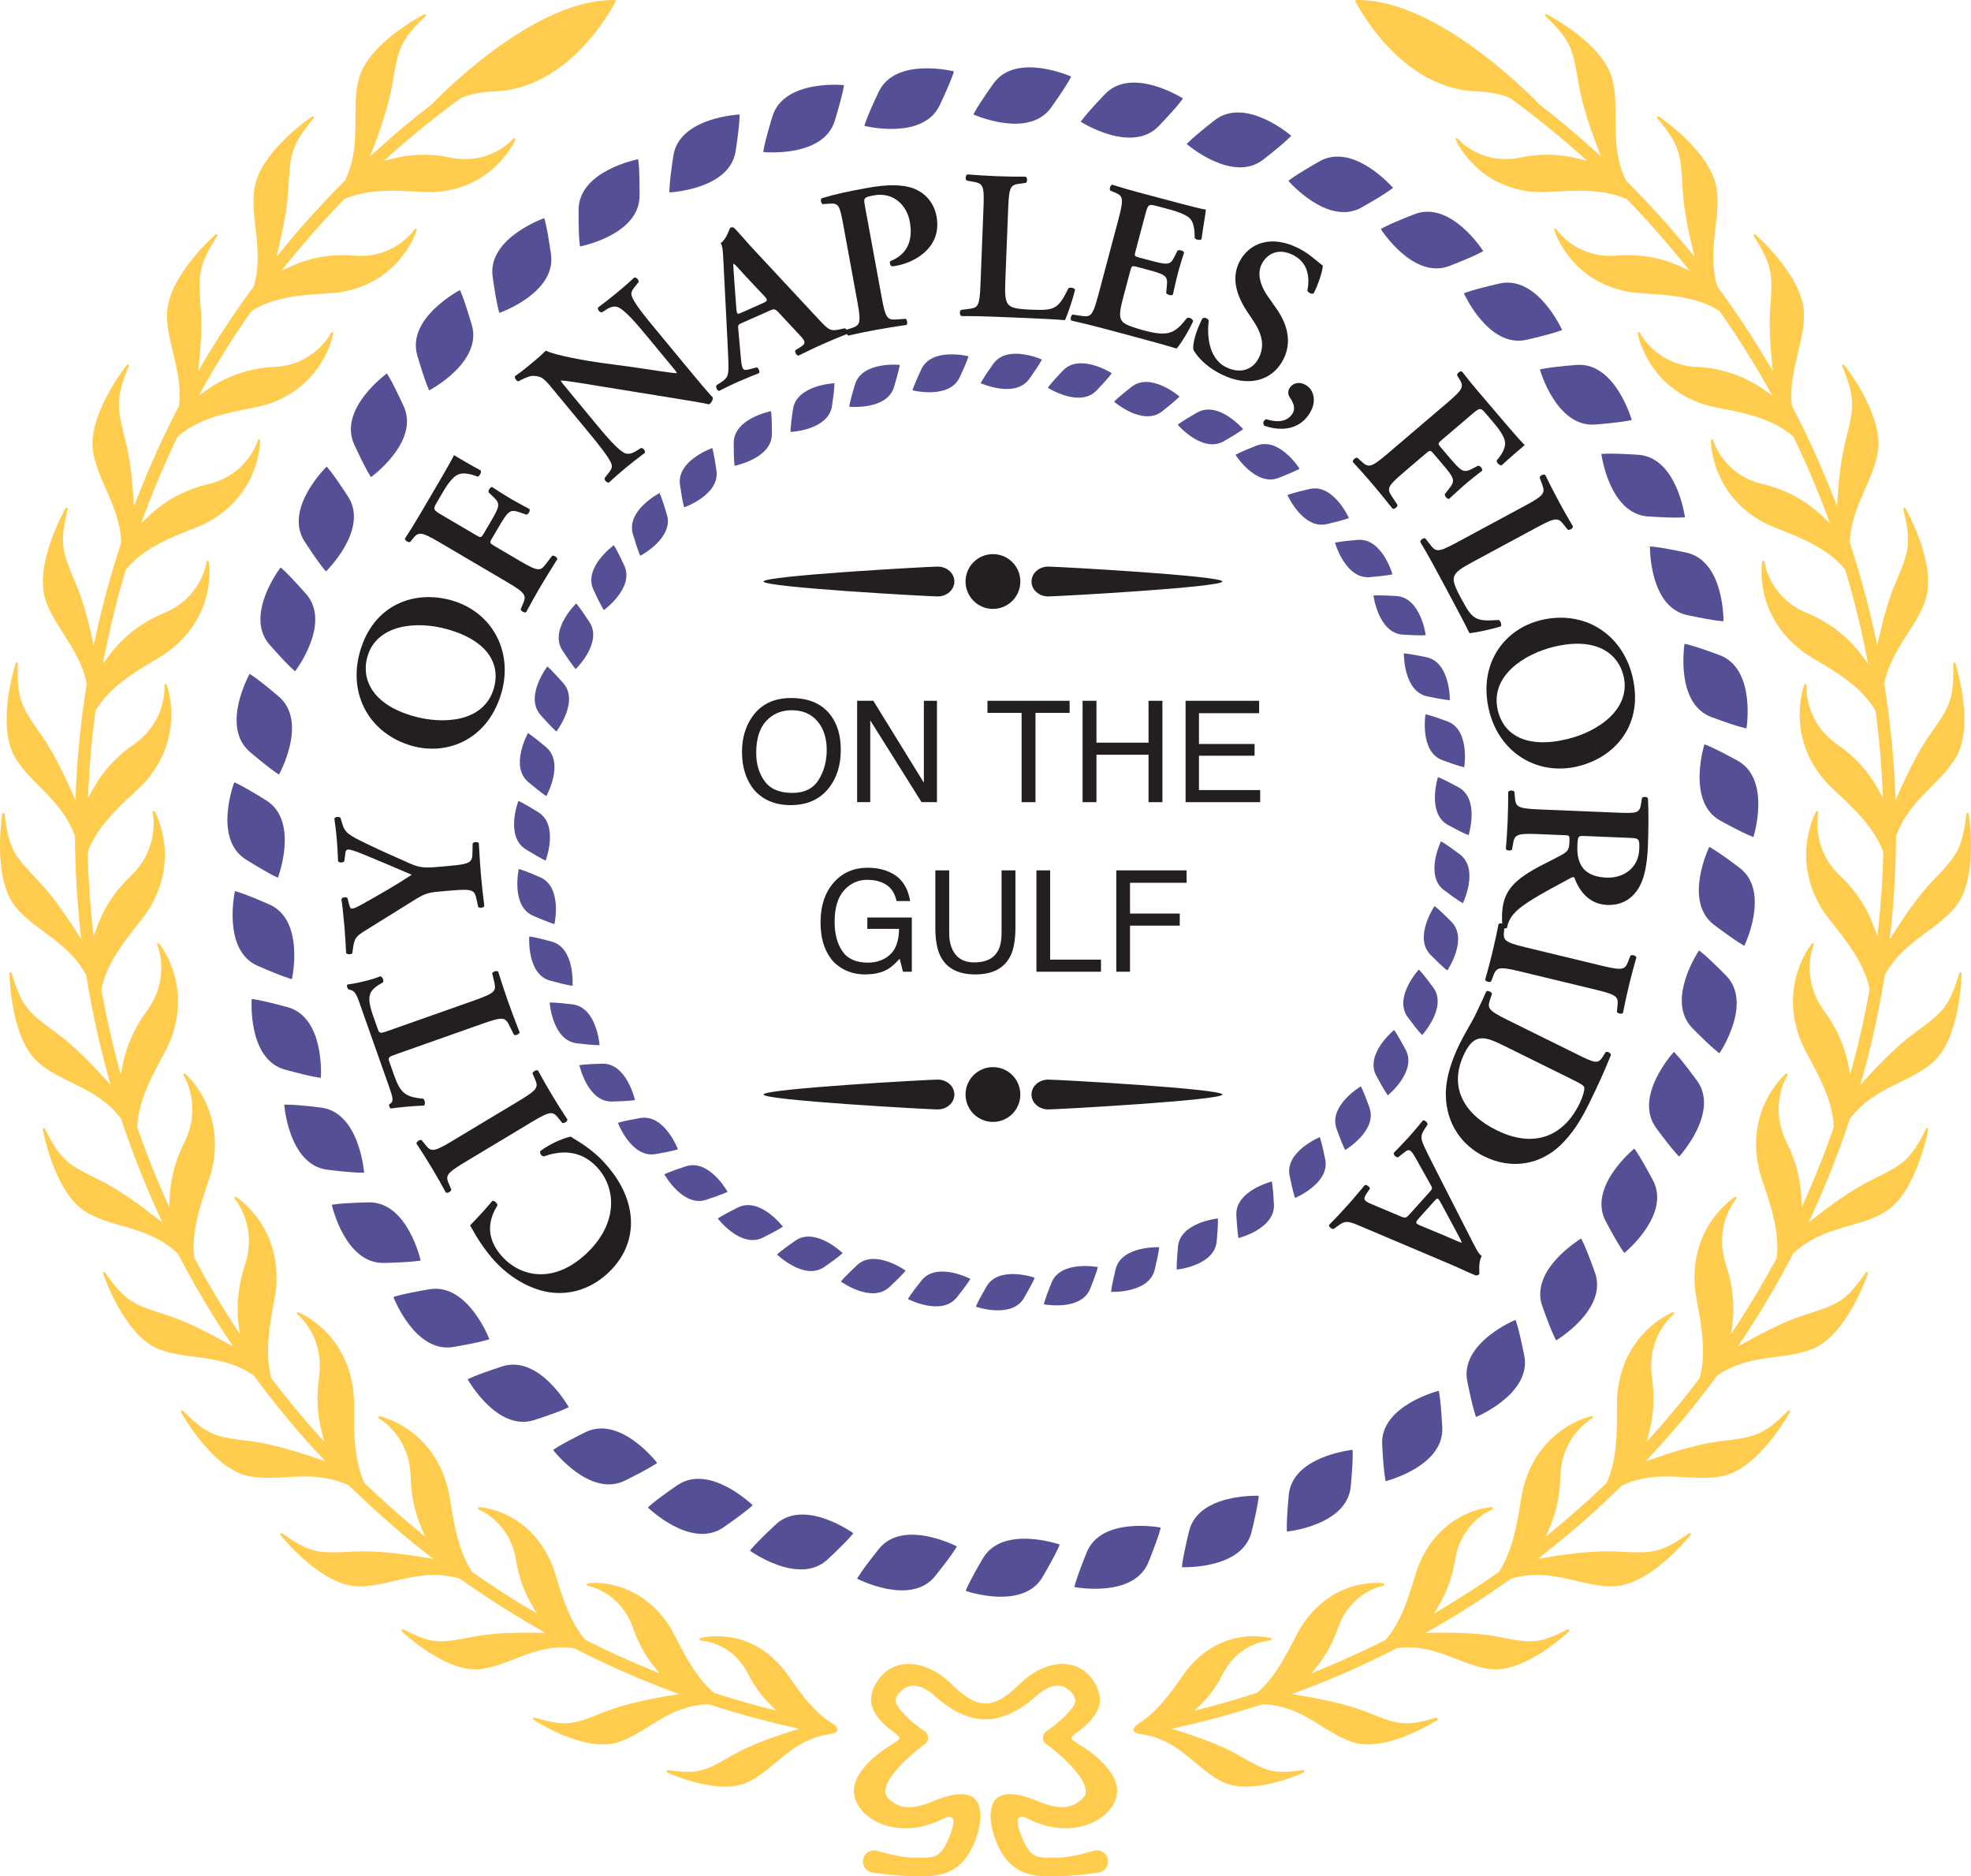 <?xml version="1.0" encoding="UTF-8"?>
<svg id="Layer_1" xmlns="http://www.w3.org/2000/svg" version="1.1" viewBox="0 0 567.806 540.386">
  <!-- Generator: Adobe Illustrator 29.4.0, SVG Export Plug-In . SVG Version: 2.1.0 Build 152)  -->
  <defs>
    <style>
      .st0 {
        fill: #231f20;
      }

      .st1 {
        fill: #555096;
      }

      .st2 {
        fill: #ffcc4e;
      }
    </style>
  </defs>
  <g>
    <path class="st0" d="M141.88,345.842c.652-.016,1.444.755,1.419,1.362-2.139,3.382-4.019,8.86,1.46,14.821,5.272,5.734,14.649,7.778,23.906-.731,9.618-8.842,8.793-19.164,3.438-24.989-5.23-5.689-11.306-4.686-15.404-3.252-.78-.032-1.263-.921-1.065-1.521,3.316-2.465,7.417-3.986,8.856-4.142.588.459,1.267.835,1.859,1.207,1.229.703,4.861,3.113,7.559,6.048,4.109,4.47,6.735,9.139,7.601,14.341.969,5.857-.608,12.389-6.523,17.827-5.283,4.857-11.551,6.286-17.196,5.31-5.6-1.017-11.102-4.373-15.295-8.934-2.366-2.574-4.779-6.105-6.188-8.725-.363-.666-.608-1.024-.891-1.513.956-1.045,3.536-3.585,6.463-7.108Z"/>
    <path class="st0" d="M149.666,316.977c5.573-3.349,5.446-3.917,4.277-6.577l-.537-1.252c.147-.589,1.125-1.106,1.588-.81,1.285,2.376,2.653,4.773,4.043,7.087s2.927,4.752,4.422,7.002c.043.547-.872,1.168-1.462,1.022l-.853-1.062c-1.8-2.282-2.242-2.66-7.815.688l-19.558,11.751c-5.573,3.349-5.446,3.917-4.277,6.577l.537,1.252c-.147.589-1.125,1.105-1.588.811-1.285-2.376-2.654-4.774-4.107-7.192-1.39-2.313-2.864-4.648-4.359-6.898-.042-.548.872-1.168,1.462-1.022l.853,1.062c1.8,2.282,2.242,2.66,7.815-.688l19.558-11.751Z"/>
    <path class="st0" d="M114.236,303.595c-2.429.858-2.525.956-1.994,2.46l1.144,3.239c1.879,5.322,3.067,6.659,8.508,7.144.49.283.746,1.558.249,1.994-3.471.12-7.363.519-9.53.829-.215-.054-.354-.265-.456-.555-.081-.231-.105-.483.027-.66,1.344-.8,1.116-1.63-.273-5.563l-8.333-23.598c-1.001-2.834-1.481-3.64-3.056-3.864-.197-.191-.395-.381-.476-.612-.123-.347-.109-.677.024-.854,2.576-.259,7.713-1.553,9.503-2.38.565.125,1.028,1.068.807,1.731-4.246,2.345-4.957,3.832-2.772,10.021l1.164,3.297c.531,1.504.667,1.521,3.096.663l24.986-8.824c6.131-2.165,6.12-2.747,5.45-5.567l-.504-2.164c.262-.548,1.323-.858,1.718-.477,1.069,3.396,1.93,6.019,2.829,8.564.898,2.545,1.916,5.243,3.339,8.904-.068.545-1.204,1.011-1.636.708l-1.147-2.327c-1.307-2.596-1.549-3.096-7.68-.932l-24.986,8.824Z"/>
    <path class="st0" d="M126.476,256.798c-3.422.299-4.311.685-7.405,2.617l-13.839,8.598c-2.51,1.574-3.139,2.121-3.51,4.924l-.228,1.621c-.396.404-1.567.383-1.793-.089-.107-2.638-.271-5.21-.489-7.715-.235-2.688-.622-6.41-.867-7.804.202-.51,1.291-.729,1.761-.278l.465,1.807c.269.961.418,1.256.907,1.213.489-.043,1.145-.285,3.081-1.378,5.046-2.842,9.798-5.535,14.044-8.369-4.863-2.099-9.337-3.986-14.127-5.969-2.168-.857-3.566-1.35-4.238-1.292-.611.054-.746.619-.793,1.485l-.268,1.87c-.39.465-1.429.556-1.788-.03-.113-2.699-.217-4.599-.377-6.432-.166-1.895-.397-3.844-.691-5.786.258-.577,1.235-.662,1.761-.277l.521,1.74c.79,2.701,1.954,3.338,7.608,6.046,3.664,1.773,7.185,3.312,10.772,4.907,3.337,1.555,4.658,1.87,8.812,1.507l3.666-.321c6.476-.566,6.612-1.132,6.655-4.152l.042-2.343c.39-.465,1.495-.5,1.782-.035.209,3.799.388,6.554.623,9.242.246,2.811.547,5.555.958,8.845-.202.509-1.296.667-1.761.277l-.415-1.934c-.618-2.84-.788-3.379-7.264-2.813l-3.605.315Z"/>
    <path class="st0" d="M130.022,172.898c11.633,3.267,17.826,14.562,14.476,26.49-3.747,13.345-15.292,18.385-25.803,15.434-12.046-3.383-18.508-14.626-15.026-27.027,3.83-13.64,15.606-17.915,26.353-14.897ZM119.238,206.31c8.149,2.288,20.229,1.922,23.064-8.176,1.89-6.731-1.603-13.574-13.472-16.907-8.916-2.504-20.378-1.39-23.014,7.998-1.658,5.905.845,13.552,13.422,17.084Z"/>
    <path class="st0" d="M126.553,138.656c1.991-3.383,3.68-6.375,4.227-7.547,1.163.684,5.128,3.017,7.674,4.373.298.461-.156,1.474-.784,1.816-3.377-1.275-5.408-1.331-7.118.366-1.21,1.21-2.04,2.5-3.036,4.191l-1.586,2.696c-1.306,2.22-1.201,2.282,1.76,4.024l9.462,5.568c1.322.778,1.458.787,2.174-.429l1.835-3.119c2.706-4.599,3.067-5.454,1.158-7.289l-1.548-1.481c-.184-.535.407-1.539.986-1.556,1.343.862,3.237,2.118,5.193,3.269,1.956,1.151,3.921,2.165,5.591,3.078.267.513-.323,1.518-.88,1.617l-2.31-.79c-2.5-.83-3.104-.047-5.81,4.552l-1.835,3.119c-.715,1.216-.641,1.331.681,2.109l7.401,4.355c5.603,3.297,5.936,2.853,7.715.555l1.571-2.065c.588-.152,1.508.461,1.471,1.007-2.096,3.321-3.549,5.669-4.918,7.995s-2.715,4.736-4.041,7.23c-.46.298-1.443-.209-1.595-.797l.526-1.256c1.145-2.671,1.266-3.24-4.337-6.537l-19.665-11.571c-5.603-3.297-6.042-2.915-7.874-.648l-.51.625c-.588.152-1.508-.461-1.471-1.008,1.194-1.788,2.647-4.136,4.016-6.462l5.879-9.991Z"/>
    <path class="st0" d="M198.325,106.274c1.173,1.418,5.981,7.232,7.021,8.202.052.833-.454,1.569-1.06,1.991-1.577-.367-4.277-.841-10.885-1.903l-21.497-3.474c-5.918-.996-8.924-1.455-10.314-1.5-.142.117.288.637,2.36,3.143l7.622,9.217c2.932,3.545,6.575,7.855,8.551,8.608,1.012.357,2.089.024,3.388-.812l1.157-.718c.699-.021,1.395.916,1.039,1.449-1.827,1.352-3.709,2.829-5.506,4.314-1.985,1.642-3.222,2.744-4.799,4.207-.574.076-1.333-.649-1.228-1.293l.844-1.096c.742-.932,1.476-1.777,1.181-2.807-.597-1.973-3.998-6.086-7.086-9.82l-9.264-11.203c-3.049-3.687-3.627-4.482-6.368-4.524-.872.005-2.508.721-3.287,1.126l-.826.445c-.565-.01-1.3-.994-.945-1.524,1.953-1.296,4.513-3.493,5.695-4.47.993-.821,2.088-1.806,3.144-2.842,2.484,1.368,12.562,3.064,15.701,3.492l8.948,1.196c3.783.533,12.323,1.908,13.03,1.801.024-.259-.171-.495-.796-1.252l-7.622-9.217c-2.931-3.545-6.575-7.855-8.598-8.569-1.012-.357-2.041-.063-3.341.773l-1.204.757c-.699.021-1.395-.916-1.039-1.446,1.922-1.43,3.709-2.829,5.553-4.354,2.032-1.681,3.222-2.744,4.846-4.249.574-.076,1.333.649,1.228,1.293l-.892,1.135c-.742.932-1.428,1.738-1.133,2.768.55,2.013,3.95,6.125,7.038,9.859l9.342,11.297Z"/>
    <path class="st0" d="M213.959,92.92c-1.457.648-1.401.623-1.233,2.36l.692,7.747c.349,3.805.623,3.818,2.846,3.232l1.75-.442c.567.218.959,1.252.611,1.675-1.843.685-3.693,1.508-6.015,2.473-1.849.822-3.562,1.651-5.474,2.635-.517-.106-.947-.921-.779-1.6l1.557-1.028c1.501-1.003,1.918-1.725,1.936-3.948.025-1.756-.125-4.509-.293-8.058l-1.193-23.365c-.125-2.092-.162-3.687-.754-4.565,1.787-1.264,2.615-4.385,2.727-4.434.449-.199.803-.156,1.152.025,2.018,2.124,3.918,4.433,5.936,6.557l18.511,19.895c2.959,3.182,3.388,3.394,6.496,2.683l.915-.206c.623.193,1.046,1.146.779,1.6-2.348.909-4.447,1.775-7.361,3.071-2.41,1.071-4.826,2.28-6.763,3.208-.573-.081-1.077-1.065-.891-1.55l1.158-.716c1.893-1.178,2.024-1.638.137-3.618l-6.023-6.451c-1.177-1.289-1.401-1.189-2.971-.492l-7.454,3.314ZM219.563,87.408c1.569-.698,1.744-.909.697-2.055l-5.344-5.679c-2.329-2.522-3.083-3.462-3.538-3.73l-.112.05c-.05.492.069,2.117.287,5.175l.562,7.604c.162,1.874.274,1.824,1.619,1.226l5.828-2.591Z"/>
    <path class="st0" d="M242.962,64.932c-1.007-5.49-1.244-6.444-3.833-6.281l-2.156.146c-.5-.345-.688-1.37-.25-1.7,4.135-1.257,7.743-1.982,13.233-2.989,5.731-1.051,10.049-.97,13.051.1,3.48,1.295,6.057,4.127,6.788,8.108,1.682,9.17-6.601,13.308-11.367,14.182-.543.099-1.025.188-1.519.216-.489-.285-.693-1.058-.458-1.475,5.29-2.093,6.551-6.439,5.644-11.386-.896-4.887-4.819-8.594-10.309-7.587-3.016.553-3.043.745-2.612,3.098l4.836,26.363c1.173,6.395,1.749,6.476,4.64,6.258l2.276-.168c.439.356.578,1.453.2,1.772-3.582.532-6.307.97-8.962,1.457s-5.358,1.045-7.749,1.608c-.527-.153-.786-1.228-.441-1.728l.943-.298c2.769-.882,3.268-1.223,2.095-7.618l-4.05-22.08Z"/>
    <path class="st0" d="M289.603,81.222c-.121,3.064-.085,5.275.793,6.353.702.887,1.663,1.416,6.566,1.609,6.802.268,7.795,0,10.863-6.202.625-.282,1.598-.06,1.885.443-.591,2.554-2.123,7.159-2.924,8.785-2.569-.224-7.837-.493-14.701-.762l-6.373-.251c-3.126-.123-6.192-.182-8.771-.161-.481-.264-.616-1.497-.052-1.782l1.85-.234c2.9-.377,3.454-.416,3.704-6.79l.897-22.798c.251-6.374-.293-6.579-3.157-7.121l-1.706-.313c-.417-.323-.369-1.549.192-1.769,3.059.243,5.815.413,8.634.524,2.697.106,5.457.153,8.158.134.542.267.555,1.495.053,1.782l-1.358.192c-2.9.377-3.456.478-3.707,6.852l-.846,21.511Z"/>
    <path class="st0" d="M322.24,63.016c1.672-6.283,1.202-6.662-1.489-7.759l-.917-.371c-.304-.525.039-1.576.576-1.687,2.221.718,4.991,1.519,7.599,2.213l11.321,3.014c3.793,1.01,7.247,1.866,8.049,1.952-.031,1.071-.922,5.848-1.244,8.491-.364.411-1.581.214-1.96-.268-.033-3.69-.543-5.35-2.298-6.388-1.268-.718-2.999-1.37-4.599-1.796l-3.971-1.057c-2.549-.679-2.581-.56-3.48,2.818l-2.667,10.017c-.41,1.541-.367,1.616.996,1.979l2.845.758c5.157,1.373,6.062,1.55,7.273-.857l.952-1.905c.584-.289,1.71.011,1.881.562-.486,1.584-1.172,3.687-1.755,5.88-.6,2.253-1.034,4.359-1.479,6.272-.407.336-1.533.036-1.912-.446l.216-2.481c.247-2.6-.729-2.986-5.885-4.359l-2.845-.758c-1.363-.363-1.454-.26-1.848,1.222l-2.003,7.527c-.805,3.023-1.254,5.188-.634,6.432.49,1.019,1.388,1.703,6.351,3.087,7.511,2.063,9.257.751,12.61-3.498.644-.273,1.604.173,1.802.86-1.018,2.395-3.521,6.552-4.777,7.932-2.576-.813-7.658-2.229-14.592-4.075l-6.757-1.799c-2.607-.694-6.239-1.598-8.937-2.189-.411-.364-.186-1.446.339-1.75l2.256.347c2.865.445,3.445.409,5.117-5.874l5.87-22.048Z"/>
    <path class="st0" d="M343.818,100.824c-.399-1.649.814-5.782,2.597-9.142.606-.379,1.563.04,1.805.645-.438,3.289-.469,10.641,4.886,13.372,4.153,2.118,7.785.803,9.485-2.531,1.588-3.115,1.395-6.381-1.533-10.766l-1.681-2.51c-2.928-4.385-4.835-9.558-2.327-14.476,2.76-5.41,9.144-7.938,17.122-3.869,2.841,1.449,4.583,3.164,6.901,4.966-.012,1.509-1.304,5.394-2.614,7.962-.524.353-1.535-.094-1.832-.728.629-3.26.584-7.896-4.061-10.265-4.372-2.23-7.624-.308-9.101,2.589-1.17,2.295-.84,5.562,1.791,9.314l2.468,3.531c2.604,3.67,4.811,9.064,1.996,14.583-3.177,6.229-10.188,8.231-18.112,4.19-5.028-2.564-7.033-5.652-7.792-6.865Z"/>
    <path class="st0" d="M364.224,122.622c-.521-.748-.295-1.49.517-1.89,2.141.696,5.578,1.261,7.464-1.388,1.565-2.199-.442-4.456-.764-5.061-.45-.848-.438-1.818.167-2.667,1.032-1.449,3.035-1.83,4.983-.443,1.898,1.352,2.952,4.737.319,8.435-3.095,4.347-8.207,4.548-12.687,3.014Z"/>
    <path class="st0" d="M433.487,121.73c2.546,2.988,4.821,5.562,5.749,6.463-1.027.875-4.528,3.859-6.643,5.822-.533.131-1.342-.629-1.46-1.335,2.31-2.774,3.027-4.675,1.983-6.847-.748-1.539-1.695-2.746-2.968-4.24l-2.029-2.381c-1.671-1.961-1.765-1.881-4.379.346l-8.357,7.121c-1.167.995-1.221,1.121-.306,2.195l2.347,2.754c3.461,4.062,4.151,4.683,6.51,3.479l1.905-.979c.565.001,1.321.889,1.147,1.439-1.254.988-3.06,2.366-4.788,3.838-1.728,1.472-3.329,2.997-4.736,4.278-.572.085-1.328-.802-1.24-1.361l1.503-1.925c1.602-2.091,1.059-2.917-2.402-6.979l-2.347-2.754c-.915-1.074-1.048-1.041-2.216-.047l-6.536,5.569c-4.948,4.217-4.637,4.677-3.047,7.11l1.437,2.16c-.048.605-.928,1.275-1.433,1.059-2.452-3.067-4.196-5.208-5.946-7.261-1.75-2.054-3.588-4.115-5.511-6.183-.132-.532.669-1.295,1.274-1.247l1.015.908c2.15,1.955,2.647,2.256,7.596-1.96l17.367-14.799c4.948-4.217,4.731-4.756,3.188-7.229l-.424-.687c.049-.605.929-1.274,1.433-1.06,1.299,1.713,3.043,3.854,4.793,5.908l7.518,8.823Z"/>
    <path class="st0" d="M424.034,161.98c-2.699,1.455-4.584,2.611-5.065,3.915-.407,1.055-.373,2.152,1.955,6.471,3.23,5.992,3.966,6.711,10.865,6.197.561.394.865,1.345.579,1.848-2.5.79-7.243,1.815-9.05,1.952-1.114-2.325-3.563-6.997-6.822-13.044l-3.027-5.615c-1.484-2.753-2.993-5.424-4.323-7.633-.017-.548.975-1.292,1.507-.952l1.143,1.474c1.799,2.305,2.115,2.761,7.73-.265l20.083-10.826c5.614-3.027,5.514-3.6,4.525-6.341l-.599-1.628c.066-.523,1.146-1.105,1.624-.736,1.347,2.757,2.603,5.216,3.941,7.699,1.28,2.375,2.644,4.775,4.032,7.093.047.603-1.004,1.238-1.507.952l-.856-1.071c-1.8-2.305-2.169-2.732-7.784.294l-18.949,10.214Z"/>
    <path class="st0" d="M454.584,220.708c-11.743,2.848-22.674-3.968-25.595-16.01-3.268-13.472,4.332-23.52,14.942-26.094,12.161-2.949,23.302,3.69,26.338,16.209,3.339,13.77-4.836,23.264-15.685,25.895ZM447.626,186.292c-8.226,1.995-18.581,8.23-16.108,18.424,1.648,6.796,8.045,11.051,20.027,8.145,9.001-2.183,18.45-8.766,16.151-18.244-1.445-5.961-7.373-11.403-20.07-8.324Z"/>
    <path class="st0" d="M465.732,234.049c5.883.243,6.622.212,7.047-2.656l.25-1.586c.447-.412,1.427-.371,1.713.132.209,3.876.177,9.093-.031,14.118-.197,4.781-.982,8.923-2.564,11.558-1.784,3.058-4.758,5.205-9.171,5.024-5.638-.233-8.278-4.701-9.379-7.754-.168-.376-.664-.273-1.042-.043-8.477,4.561-13.812,7.41-16.321,10.191-1.542,1.655-1.983,3.418-2.075,4.151-.258.296-.932.268-1.231.072-.154-.743-.289-1.915-.201-4.06.244-5.883,2.765-8.971,8.619-12.474,2.643-1.548,6.084-3.125,8.535-4.497,1.884-1.027,2.157-1.691,2.241-3.714.076-1.839.017-1.902-1.27-1.955l-7.844-.324c-6.496-.268-6.703.276-7.19,3.141l-.24,1.341c-.447.412-1.547.304-1.772-.198.235-2.691.409-5.446.521-8.143.111-2.696.164-5.456.159-8.28.265-.48,1.376-.618,1.782-.049l.128,1.356c.249,2.896.409,3.455,6.906,3.724l22.43.927ZM456.613,240.793c-1.961-.081-2.084-.086-2.205,2.856-.249,6.005,2.579,8.885,8.401,9.126,4.842.2,9.2-2.751,9.42-8.083.131-3.187-.05-3.256-2.869-3.372l-12.748-.527Z"/>
    <path class="st0" d="M437.701,279.739c-6.32-1.526-6.629-1.032-7.663,1.684l-.495,1.268c-.518.316-1.577-.002-1.7-.535.753-2.595,1.459-5.264,2.093-7.887.633-2.624,1.25-5.441,1.764-8.093.354-.419,1.441-.22,1.758.298l-.138,1.355c-.319,2.888-.269,3.468,6.051,4.993l22.179,5.353c6.32,1.526,6.628,1.032,7.663-1.683l.495-1.269c.518-.316,1.577.002,1.7.537-.753,2.595-1.459,5.264-2.122,8.007-.633,2.624-1.221,5.322-1.735,7.972-.354.419-1.441.22-1.758-.298l.138-1.354c.319-2.889.269-3.468-6.051-4.994l-22.179-5.353Z"/>
    <path class="st0" d="M454.316,303.655c5.279,2.608,6.077,2.934,7.573.457l.681-1.101c.465-.249,1.455.24,1.513.815-1.626,4.123-3.634,8.604-6.296,13.994-2.58,5.224-4.867,8.747-8.28,12.056-5.68,5.405-13.818,7.2-22.013,3.153-6.105-3.015-10.881-9.136-10.977-17.668-.051-4.883,1.625-9.938,4.096-14.943,1.657-3.354,3.264-5.776,4.269-7.811,1.032-2.09,2.199-4.592,3.285-7.067.438-.331,1.454.103,1.65.678l-.433,1.292c-.947,2.748-1.026,3.324,4.804,6.203l20.129,9.942ZM433.18,301.152c-5.334-2.635-8.385-3.662-11.264,2.168-4.835,9.789-.078,17.612,9.217,22.202,10.889,5.379,19.293,1.662,23.829-7.523,1.141-2.31,1.57-4.287,1.43-4.836-.14-.548-1.268-1.173-3.852-2.449l-19.36-9.562Z"/>
    <path class="st0" d="M411.721,343.451c1.065-1.187,1.025-1.142.161-2.659l-3.797-6.789c-1.873-3.33-2.128-3.23-3.918-1.787l-1.417,1.118c-.606.032-1.387-.75-1.242-1.279,1.403-1.379,2.755-2.885,4.481-4.715,1.352-1.507,2.578-2.962,3.92-4.642.515-.114,1.241.455,1.365,1.143l-1.001,1.574c-.96,1.528-1.046,2.358-.154,4.395.695,1.613,1.955,4.065,3.559,7.236l10.633,20.842c.969,1.859,1.655,3.299,2.553,3.859-1.115,1.884-.595,5.071-.678,5.162-.328.365-.669.471-1.062.448-2.709-1.114-5.387-2.447-8.096-3.561l-25.025-10.599c-4-1.696-4.479-1.714-7.026.204l-.751.562c-.648.078-1.423-.618-1.365-1.142,1.772-1.789,3.334-3.437,5.465-5.81,1.762-1.963,3.474-4.053,4.863-5.692.556-.161,1.419.531,1.446,1.051l-.765,1.127c-1.247,1.848-1.178,2.322,1.354,3.359l8.133,3.429c1.601.696,1.765.513,2.912-.765l5.451-6.069ZM408.858,350.772c-1.148,1.278-1.221,1.543.203,2.161l7.198,3.001c3.157,1.351,4.229,1.901,4.753,1.96l.082-.091c-.156-.469-.928-1.905-2.376-4.606l-3.619-6.712c-.914-1.645-.996-1.554-1.979-.458l-4.262,4.746Z"/>
  </g>
  <g>
    <circle class="st0" cx="286.049" cy="315.242" r="7.892"/>
    <path class="st0" d="M301.954,310.945c-2.647,0-4.793,1.924-4.793,4.297s2.146,4.297,4.793,4.297,50.192-2.648,50.192-4.297-47.544-4.297-50.192-4.297Z"/>
    <path class="st0" d="M270.144,310.945c-2.647,0-50.192,2.648-50.192,4.297s47.544,4.297,50.192,4.297,4.793-1.924,4.793-4.297-2.146-4.297-4.793-4.297Z"/>
  </g>
  <g>
    <path class="st1" d="M270.717,30.298c3.723-7.911,4.089-9.741,4.089-9.741,0,0-16.897-4.269-21.708,5.954-3.723,7.911-4.089,9.741-4.089,9.741,0,0,16.897,4.269,21.708-5.954Z"/>
    <path class="st1" d="M240.493,34.749c2.537-8.367,2.635-10.231,2.635-10.231,0,0-17.337-1.776-20.616,9.035-2.538,8.367-2.635,10.231-2.635,10.231,0,0,17.338,1.776,20.616-9.035Z"/>
    <path class="st1" d="M211.932,43.483c1.298-8.646,1.125-10.504,1.125-10.504,0,0-17.411.755-19.089,11.927-1.299,8.646-1.125,10.505-1.125,10.505,0,0,17.412-.755,19.089-11.928Z"/>
    <path class="st1" d="M184.246,56.416c.032-8.743-.409-10.557-.409-10.557,0,0-17.118,3.269-17.16,14.567-.032,8.743.409,10.557.409,10.557,0,0,17.119-3.269,17.16-14.567Z"/>
    <path class="st1" d="M143.856,90.123s16.465-5.715,14.869-16.9c-1.235-8.656-1.934-10.386-1.934-10.386,0,0-16.464,5.715-14.869,16.899,1.235,8.656,1.934,10.386,1.934,10.386Z"/>
    <path class="st1" d="M123.645,112.426s15.463-8.04,12.263-18.875c-2.476-8.385-3.418-9.996-3.418-9.996,0,0-15.463,8.04-12.263,18.875,2.476,8.385,3.419,9.996,3.419,9.996Z"/>
    <path class="st1" d="M106.878,137.422s14.135-10.195,9.399-20.453c-3.665-7.938-4.83-9.395-4.83-9.395,0,0-14.135,10.195-9.4,20.453,3.664,7.938,4.831,9.396,4.831,9.396Z"/>
    <path class="st1" d="M93.909,164.584s12.509-12.136,6.337-21.599c-4.776-7.323-6.141-8.597-6.141-8.597,0,0-12.509,12.135-6.337,21.599,4.776,7.324,6.141,8.597,6.141,8.597Z"/>
    <path class="st1" d="M85.011,193.338s10.619-13.82,3.141-22.289c-5.787-6.554-7.321-7.616-7.321-7.616,0,0-10.619,13.819-3.141,22.289,5.786,6.554,7.322,7.616,7.322,7.616Z"/>
    <path class="st1" d="M72.026,216.602c6.675,5.647,8.348,6.475,8.348,6.475,0,0,8.505-15.212-.121-22.509-6.675-5.647-8.347-6.475-8.347-6.475,0,0-8.505,15.212.121,22.509Z"/>
    <path class="st1" d="M70.866,247.574c7.423,4.62,9.198,5.198,9.198,5.198,0,0,6.211-16.284-3.381-22.254-7.423-4.62-9.197-5.197-9.197-5.197,0,0-6.211,16.283,3.38,22.254Z"/>
    <path class="st1" d="M84.104,281.997s3.786-17.012-6.569-21.529c-8.014-3.496-9.853-3.81-9.853-3.81,0,0-3.786,17.012,6.569,21.529,8.014,3.496,9.854,3.81,9.854,3.81Z"/>
    <path class="st1" d="M92.429,310.426s1.282-17.381-9.619-20.351c-8.436-2.298-10.301-2.342-10.301-2.342,0,0-1.282,17.381,9.619,20.351,8.436,2.298,10.302,2.342,10.302,2.342Z"/>
    <path class="st1" d="M104.884,337.739s-1.25-17.383-12.466-18.742c-8.68-1.052-10.532-.825-10.532-.825,0,0,1.25,17.383,12.465,18.742,8.68,1.052,10.533.825,10.533.825Z"/>
    <path class="st1" d="M106.133,346.304c-8.741.217-10.541.709-10.541.709,0,0,3.755,17.019,15.049,16.739,8.741-.216,10.541-.709,10.541-.709,0,0-3.755-17.019-15.05-16.739Z"/>
    <path class="st1" d="M123.66,371.337c-8.617,1.481-10.327,2.229-10.327,2.229,0,0,6.181,16.295,17.315,14.382,8.617-1.48,10.327-2.229,10.327-2.229,0,0-6.181-16.295-17.316-14.382Z"/>
    <path class="st1" d="M144.628,393.566c-8.311,2.714-9.895,3.701-9.895,3.701,0,0,8.476,15.228,19.216,11.722,8.312-2.713,9.895-3.702,9.895-3.702,0,0-8.477-15.228-19.217-11.721Z"/>
    <path class="st1" d="M168.595,412.523c-7.831,3.889-9.254,5.096-9.254,5.096,0,0,10.593,13.839,20.712,8.814,7.831-3.889,9.255-5.096,9.255-5.096,0,0-10.593-13.839-20.712-8.814Z"/>
    <path class="st1" d="M216.827,433.528s-12.487-12.159-21.77-5.72c-7.185,4.983-8.418,6.383-8.418,6.383,0,0,12.486,12.158,21.77,5.72,7.185-4.982,8.419-6.383,8.419-6.383Z"/>
    <path class="st1" d="M223.452,439.098c-6.387,5.971-7.405,7.535-7.405,7.535,0,0,14.116,10.221,22.369,2.506,6.387-5.971,7.405-7.535,7.405-7.535,0,0-14.116-10.221-22.369-2.506Z"/>
    <path class="st1" d="M253.158,446.157c-5.455,6.833-6.235,8.528-6.235,8.528,0,0,15.448,8.068,22.496-.761,5.455-6.833,6.235-8.529,6.235-8.529,0,0-15.448-8.068-22.496.761Z"/>
    <path class="st1" d="M283.134,448.866c-4.407,7.551-4.934,9.342-4.934,9.342,0,0,16.454,5.745,22.149-4.012,4.407-7.551,4.934-9.342,4.934-9.342,0,0-16.454-5.745-22.149,4.012Z"/>
    <path class="st1" d="M313.044,447.146c-3.267,8.11-3.528,9.958-3.528,9.958,0,0,17.112,3.301,21.334-7.179,3.267-8.11,3.528-9.958,3.528-9.958,0,0-17.113-3.301-21.334,7.179Z"/>
    <path class="st1" d="M342.545,441.013c-2.057,8.498-2.049,10.364-2.049,10.364,0,0,17.41.787,20.069-10.194,2.058-8.498,2.049-10.364,2.049-10.364,0,0-17.411-.787-20.069,10.194Z"/>
    <path class="st1" d="M371.266,430.577c-.804,8.706-.525,10.551-.525,10.551,0,0,17.34-1.744,18.38-12.993.805-8.706.525-10.552.525-10.552,0,0-17.341,1.744-18.38,12.994Z"/>
    <path class="st1" d="M414.476,400.572s-16.905,4.238-16.304,15.52c.465,8.731,1.009,10.516,1.009,10.516,0,0,16.905-4.237,16.304-15.519-.465-8.731-1.009-10.517-1.009-10.517Z"/>
    <path class="st1" d="M436.58,380.142s-16.113,6.642-13.883,17.718c1.725,8.571,2.522,10.259,2.522,10.259,0,0,16.113-6.642,13.884-17.717-1.725-8.571-2.522-10.259-2.522-10.259Z"/>
    <path class="st1" d="M455.49,356.725s-14.981,8.906-11.17,19.542c2.949,8.231,3.981,9.786,3.981,9.786,0,0,14.98-8.906,11.17-19.542-2.949-8.231-3.982-9.786-3.982-9.786Z"/>
    <path class="st1" d="M470.809,330.816s-13.532,10.983-8.221,20.954c4.11,7.717,5.357,9.106,5.357,9.106,0,0,13.532-10.982,8.221-20.954-4.11-7.717-5.357-9.106-5.357-9.106Z"/>
    <path class="st1" d="M482.212,302.961s-11.798,12.827-5.099,21.924c5.185,7.04,6.62,8.233,6.62,8.233,0,0,11.798-12.827,5.099-21.924-5.185-7.04-6.62-8.234-6.62-8.234Z"/>
    <path class="st1" d="M489.46,273.748s-9.816,14.401-1.869,22.432c6.15,6.215,7.743,7.188,7.743,7.188,0,0,9.816-14.401,1.869-22.431-6.15-6.215-7.743-7.188-7.743-7.188Z"/>
    <path class="st1" d="M501.111,249.92c-6.985-5.258-8.703-5.99-8.703-5.99,0,0-7.626,15.671,1.401,22.466,6.986,5.258,8.702,5.99,8.702,5.99,0,0,7.626-15.671-1.401-22.466Z"/>
    <path class="st1" d="M500.493,219.046c-7.673-4.191-9.479-4.666-9.479-4.666,0,0-5.275,16.611,4.641,22.026,7.674,4.191,9.478,4.666,9.478,4.666,0,0,5.275-16.61-4.64-22.026Z"/>
    <path class="st1" d="M485.285,185.427s-2.813,17.2,7.783,21.121c8.2,3.035,10.054,3.244,10.054,3.244,0,0,2.813-17.199-7.783-21.121-8.2-3.035-10.055-3.244-10.055-3.244Z"/>
    <path class="st1" d="M475.32,157.397s-.291,17.426,10.761,19.771c8.553,1.815,10.418,1.753,10.418,1.753,0,0,.292-17.425-10.76-19.771-8.553-1.815-10.418-1.753-10.418-1.753Z"/>
    <path class="st1" d="M474.833,148.755c8.726.556,10.562.225,10.562.225,0,0-2.236-17.284-13.511-18.003-8.725-.557-10.562-.225-10.562-.225,0,0,2.236,17.284,13.511,18.003Z"/>
    <path class="st1" d="M459.587,122.271c8.714-.714,10.483-1.307,10.483-1.307,0,0-4.716-16.777-15.977-15.856-8.714.713-10.484,1.308-10.484,1.308,0,0,4.717,16.778,15.977,15.856Z"/>
    <path class="st1" d="M431.903,81.67c-8.519,1.968-10.184,2.813-10.184,2.813,0,0,7.098,15.918,18.106,13.374,8.519-1.968,10.183-2.812,10.183-2.812,0,0-7.097-15.917-18.105-13.374Z"/>
    <path class="st1" d="M417.627,76.575c8.144-3.182,9.668-4.258,9.668-4.258,0,0-9.328-14.721-19.852-10.61-8.144,3.181-9.669,4.258-9.669,4.258,0,0,9.329,14.721,19.852,10.61Z"/>
    <path class="st1" d="M392.34,59.712c7.597-4.328,8.949-5.614,8.949-5.614,0,0-11.363-13.214-21.179-7.622-7.597,4.328-8.95,5.614-8.95,5.614,0,0,11.363,13.214,21.18,7.622Z"/>
    <path class="st1" d="M363.932,45.957c6.89-5.383,8.042-6.851,8.042-6.851,0,0-13.157-11.429-22.06-4.473-6.89,5.383-8.042,6.851-8.042,6.851,0,0,13.158,11.429,22.061,4.473Z"/>
    <path class="st1" d="M333.819,36.3c6.037-6.324,6.964-7.944,6.964-7.944,0,0-14.674-9.402-22.476-1.23-6.037,6.324-6.965,7.944-6.965,7.944,0,0,14.675,9.402,22.476,1.23Z"/>
    <path class="st1" d="M302.848,30.928c5.057-7.132,5.74-8.869,5.74-8.869,0,0-15.881-7.177-22.417,2.039-5.057,7.132-5.74,8.869-5.74,8.869,0,0,15.882,7.177,22.417-2.039Z"/>
    <path class="st1" d="M265.429,106.331c-2.329,4.948-2.558,6.093-2.558,6.093,0,0,10.569,2.67,13.578-3.724,2.328-4.948,2.558-6.093,2.558-6.093,0,0-10.569-2.67-13.578,3.724Z"/>
    <path class="st1" d="M257.544,111.484c1.587-5.233,1.648-6.399,1.648-6.399,0,0-10.844-1.111-12.895,5.651-1.587,5.233-1.648,6.399-1.648,6.399,0,0,10.844,1.111,12.895-5.652Z"/>
    <path class="st1" d="M239.68,116.948c.812-5.408.703-6.57.703-6.57,0,0-10.891.472-11.94,7.46-.812,5.408-.703,6.571-.703,6.571,0,0,10.891-.472,11.94-7.461Z"/>
    <path class="st1" d="M211.629,134.148s10.708-2.045,10.733-9.112c.02-5.469-.256-6.603-.256-6.603,0,0-10.707,2.045-10.733,9.111-.02,5.469.256,6.603.256,6.603Z"/>
    <path class="st1" d="M206.399,135.55c-.773-5.414-1.21-6.496-1.21-6.496,0,0-10.298,3.574-9.3,10.57.772,5.414,1.21,6.497,1.21,6.497,0,0,10.298-3.575,9.3-10.571Z"/>
    <path class="st1" d="M182.319,153.818c1.549,5.245,2.138,6.253,2.138,6.253,0,0,9.672-5.029,7.671-11.806-1.549-5.245-2.138-6.252-2.138-6.252,0,0-9.672,5.029-7.671,11.806Z"/>
    <path class="st1" d="M179.849,162.912c-2.292-4.965-3.021-5.877-3.021-5.877,0,0-8.841,6.377-5.879,12.793,2.292,4.965,3.022,5.877,3.022,5.877,0,0,8.841-6.377,5.879-12.793Z"/>
    <path class="st1" d="M165.857,192.694s7.824-7.591,3.964-13.51c-2.987-4.581-3.841-5.377-3.841-5.377,0,0-7.824,7.59-3.964,13.51,2.987,4.581,3.841,5.377,3.841,5.377Z"/>
    <path class="st1" d="M155.713,205.915c3.619,4.1,4.58,4.764,4.58,4.764,0,0,6.642-8.644,1.965-13.942-3.62-4.1-4.579-4.764-4.579-4.764,0,0-6.642,8.644-1.965,13.941Z"/>
    <path class="st1" d="M157.392,229.281s5.319-9.515-.076-14.079c-4.175-3.532-5.221-4.05-5.221-4.05,0,0-5.319,9.515.076,14.079,4.175,3.532,5.221,4.05,5.221,4.05Z"/>
    <path class="st1" d="M151.445,244.603c4.643,2.89,5.753,3.251,5.753,3.251,0,0,3.885-10.185-2.115-13.92-4.643-2.89-5.753-3.251-5.753-3.251,0,0-3.885,10.185,2.114,13.92Z"/>
    <path class="st1" d="M153.561,263.751c5.013,2.187,6.163,2.383,6.163,2.383,0,0,2.368-10.641-4.109-13.466-5.013-2.187-6.163-2.383-6.163-2.383,0,0-2.368,10.64,4.109,13.466Z"/>
    <path class="st1" d="M158.488,282.451c5.276,1.438,6.444,1.465,6.444,1.465,0,0,.802-10.872-6.017-12.729-5.277-1.437-6.443-1.465-6.443-1.465,0,0-.802,10.871,6.016,12.729Z"/>
    <path class="st1" d="M166.134,300.484c5.429.658,6.588.516,6.588.516,0,0-.782-10.873-7.797-11.723-5.429-.658-6.588-.516-6.588-.516,0,0,.782,10.873,7.797,11.723Z"/>
    <path class="st1" d="M176.324,317.272c5.467-.135,6.593-.444,6.593-.444,0,0-2.349-10.645-9.413-10.47-5.467.136-6.593.444-6.593.444,0,0,2.349,10.645,9.413,10.47Z"/>
    <path class="st1" d="M188.838,332.405c5.39-.926,6.459-1.394,6.459-1.394,0,0-3.866-10.193-10.831-8.996-5.39.926-6.459,1.394-6.459,1.394,0,0,3.866,10.192,10.831,8.996Z"/>
    <path class="st1" d="M203.412,345.567c5.199-1.697,6.189-2.315,6.189-2.315,0,0-5.302-9.525-12.02-7.332-5.199,1.697-6.189,2.315-6.189,2.315,0,0,5.302,9.525,12.019,7.332Z"/>
    <path class="st1" d="M219.74,356.477c4.898-2.432,5.789-3.188,5.789-3.188,0,0-6.626-8.656-12.955-5.513-4.898,2.433-5.788,3.187-5.788,3.187,0,0,6.626,8.656,12.955,5.513Z"/>
    <path class="st1" d="M237.475,364.908c4.494-3.116,5.266-3.992,5.266-3.992,0,0-7.81-7.605-13.617-3.578-4.494,3.117-5.266,3.992-5.266,3.992,0,0,7.81,7.605,13.617,3.578Z"/>
    <path class="st1" d="M256.246,370.68c3.995-3.734,4.632-4.713,4.632-4.713,0,0-8.83-6.393-13.992-1.567-3.995,3.735-4.632,4.713-4.632,4.713,0,0,8.829,6.393,13.992,1.568Z"/>
    <path class="st1" d="M265.466,368.814c-3.412,4.274-3.9,5.334-3.9,5.334,0,0,9.662,5.047,14.071-.476,3.412-4.274,3.9-5.335,3.9-5.335,0,0-9.663-5.047-14.071.476Z"/>
    <path class="st1" d="M284.216,370.509c-2.757,4.723-3.086,5.843-3.086,5.843,0,0,10.292,3.594,13.854-2.509,2.757-4.723,3.086-5.843,3.086-5.843,0,0-10.292-3.594-13.854,2.51Z"/>
    <path class="st1" d="M302.924,369.433c-2.043,5.073-2.207,6.228-2.207,6.228,0,0,10.704,2.065,13.344-4.49,2.043-5.073,2.207-6.229,2.207-6.229,0,0-10.704-2.065-13.344,4.49Z"/>
    <path class="st1" d="M332.648,365.704c1.287-5.315,1.281-6.483,1.281-6.483,0,0-10.89-.492-12.553,6.376-1.287,5.315-1.281,6.483-1.281,6.483,0,0,10.89.492,12.553-6.376Z"/>
    <path class="st1" d="M350.509,357.542c.503-5.446.329-6.6.329-6.6,0,0-10.846,1.091-11.497,8.128-.503,5.446-.329,6.6-.329,6.6,0,0,10.846-1.091,11.497-8.127Z"/>
    <path class="st1" d="M366.368,340.301s-10.574,2.651-10.198,9.707c.291,5.461.631,6.578.631,6.578,0,0,10.574-2.65,10.198-9.707-.291-5.461-.631-6.578-.631-6.578Z"/>
    <path class="st1" d="M371.51,338.605c1.079,5.361,1.577,6.417,1.577,6.417,0,0,10.078-4.154,8.684-11.082-1.079-5.361-1.577-6.417-1.577-6.417,0,0-10.078,4.155-8.684,11.082Z"/>
    <path class="st1" d="M392.022,312.876s-9.37,5.571-6.987,12.223c1.845,5.148,2.49,6.121,2.49,6.121,0,0,9.37-5.571,6.987-12.223-1.844-5.148-2.49-6.121-2.49-6.121Z"/>
    <path class="st1" d="M404.955,302.366c-2.571-4.827-3.351-5.696-3.351-5.696,0,0-8.464,6.87-5.142,13.107,2.571,4.827,3.351,5.695,3.351,5.695,0,0,8.464-6.869,5.142-13.107Z"/>
    <path class="st1" d="M405.547,292.961c3.243,4.403,4.14,5.15,4.14,5.15,0,0,7.38-8.023,3.189-13.713-3.243-4.404-4.141-5.15-4.141-5.15,0,0-7.38,8.023-3.189,13.713Z"/>
    <path class="st1" d="M413.27,260.975s-6.14,9.008-1.169,14.031c3.847,3.887,4.843,4.496,4.843,4.496,0,0,6.14-9.007,1.169-14.031-3.847-3.887-4.843-4.496-4.843-4.496Z"/>
    <path class="st1" d="M420.557,246.071c-4.369-3.289-5.443-3.747-5.443-3.747,0,0-4.77,9.802.876,14.052,4.369,3.289,5.443,3.747,5.443,3.747,0,0,4.77-9.802-.876-14.052Z"/>
    <path class="st1" d="M420.171,226.759c-4.8-2.621-5.929-2.919-5.929-2.919,0,0-3.299,10.39,2.903,13.777,4.8,2.621,5.928,2.919,5.928,2.919,0,0,3.299-10.39-2.903-13.777Z"/>
    <path class="st1" d="M416.947,207.761c-5.129-1.898-6.289-2.029-6.289-2.029,0,0-1.759,10.758,4.868,13.211,5.129,1.898,6.289,2.029,6.289,2.029,0,0,1.759-10.758-4.868-13.211Z"/>
    <path class="st1" d="M417.672,201.662s.182-10.899-6.73-12.366c-5.35-1.135-6.517-1.096-6.517-1.096,0,0-.182,10.9,6.731,12.366,5.35,1.135,6.516,1.096,6.516,1.096Z"/>
    <path class="st1" d="M404.12,182.793c5.458.348,6.606.141,6.606.141,0,0-1.399-10.811-8.451-11.261-5.458-.348-6.607-.141-6.607-.141,0,0,1.399,10.811,8.451,11.261Z"/>
    <path class="st1" d="M394.584,166.228c5.451-.446,6.557-.818,6.557-.818,0,0-2.95-10.494-9.993-9.918-5.451.446-6.557.818-6.557.818,0,0,2.95,10.494,9.993,9.918Z"/>
    <path class="st1" d="M388.593,149.198s-4.439-9.956-11.325-8.365c-5.328,1.231-6.37,1.759-6.37,1.759,0,0,4.44,9.956,11.325,8.365,5.328-1.231,6.37-1.759,6.37-1.759Z"/>
    <path class="st1" d="M361.969,128.346c-5.094,1.99-6.048,2.663-6.048,2.663,0,0,5.835,9.208,12.417,6.636,5.094-1.99,6.047-2.663,6.047-2.663,0,0-5.835-9.208-12.417-6.636Z"/>
    <path class="st1" d="M344.873,118.819c-4.752,2.707-5.598,3.512-5.598,3.512,0,0,7.108,8.265,13.248,4.767,4.752-2.707,5.598-3.511,5.598-3.511,0,0-7.107-8.265-13.247-4.767Z"/>
    <path class="st1" d="M339.784,114.209s-8.23-7.149-13.798-2.798c-4.31,3.367-5.03,4.286-5.03,4.286,0,0,8.23,7.149,13.799,2.798,4.309-3.367,5.03-4.285,5.03-4.285Z"/>
    <path class="st1" d="M306.216,106.716c-3.776,3.956-4.356,4.969-4.356,4.969,0,0,9.179,5.881,14.058.769,3.776-3.956,4.356-4.969,4.356-4.969,0,0-9.178-5.881-14.058-.769Z"/>
    <path class="st1" d="M286.115,104.822c-3.163,4.461-3.59,5.548-3.59,5.548,0,0,9.934,4.489,14.021-1.276,3.163-4.461,3.59-5.547,3.59-5.547,0,0-9.934-4.489-14.021,1.275Z"/>
  </g>
  <g>
    <path class="st0" d="M239.314,206.014c1.934,2.583,2.902,5.889,2.902,9.917,0,4.359-1.106,7.983-3.319,10.871-2.597,3.392-6.3,5.087-11.109,5.087-4.492,0-8.022-1.484-10.593-4.451-2.292-2.862-3.438-6.479-3.438-10.851,0-3.948.981-7.327,2.941-10.135,2.517-3.604,6.24-5.406,11.169-5.406,5.154,0,8.97,1.656,11.447,4.968ZM235.826,224.623c1.557-2.499,2.335-5.374,2.335-8.622,0-3.434-.898-6.199-2.693-8.294-1.796-2.095-4.25-3.143-7.363-3.143-3.021,0-5.485,1.038-7.393,3.113-1.908,2.075-2.862,5.135-2.862,9.179,0,3.236.818,5.964,2.454,8.185,1.636,2.221,4.289,3.332,7.959,3.332,3.484,0,6.005-1.25,7.562-3.749Z"/>
    <path class="st0" d="M246.926,201.841h4.659l14.559,23.588v-23.588h3.776v29.194h-4.443l-14.775-23.56v23.56h-3.776v-29.194Z"/>
    <path class="st0" d="M308.137,201.841v3.478h-9.839v25.716h-3.994v-25.716h-9.837v-3.478h23.67Z"/>
    <path class="st0" d="M311.873,201.841h3.994v12.063h15.005v-12.063h3.995v29.194h-3.995v-13.653h-15.005v13.653h-3.994v-29.194Z"/>
    <path class="st0" d="M341.544,201.841h21.185v3.577h-17.329v8.863h16.018v3.379h-16.018v9.897h17.628v3.478h-21.484v-29.194Z"/>
    <path class="st0" d="M256.95,251.517c2.86,1.524,4.609,4.193,5.249,8.009h-3.915c-.467-2.133-1.434-3.687-2.9-4.66s-3.315-1.461-5.546-1.461c-2.647,0-4.876,1.014-6.685,3.041-1.81,2.027-2.715,5.048-2.715,9.063,0,3.471.746,6.296,2.239,8.476s3.928,3.269,7.304,3.269c2.584,0,4.723-.765,6.417-2.295s2.562-4.005,2.601-7.423h-9.142v-3.279h12.818v15.621h-2.544l-.954-3.756c-1.317,1.471-2.483,2.491-3.499,3.06-1.707.98-3.877,1.471-6.51,1.471-3.401,0-6.328-1.12-8.778-3.359-2.672-2.809-4.008-6.664-4.008-11.567s1.306-8.777,3.917-11.666c2.481-2.756,5.693-4.134,9.637-4.134,2.703,0,5.04.53,7.012,1.59Z"/>
    <path class="st0" d="M273.447,250.682v18.045c0,2.12.401,3.882,1.202,5.286,1.188,2.12,3.191,3.18,6.01,3.18,3.379,0,5.675-1.146,6.891-3.438.654-1.245.982-2.922.982-5.028v-18.045h3.994v16.396c0,3.59-.486,6.353-1.456,8.287-1.781,3.525-5.145,5.287-10.091,5.287s-8.303-1.762-10.071-5.287c-.971-1.934-1.456-4.697-1.456-8.287v-16.396h3.994Z"/>
    <path class="st0" d="M298.568,250.682h3.955v25.717h14.647v3.478h-18.601v-29.194Z"/>
    <path class="st0" d="M321.581,250.682h20.251v3.577h-16.296v8.863h14.328v3.478h-14.328v13.275h-3.955v-29.194Z"/>
  </g>
  <g>
    <path class="st2" d="M311.446,502.803c-1.858-1.139-2.806-1.878-2.818-2.196-.006-.152.223-.68,2.46-2.297,3.222-2.328,5.422-5.343,5.739-7.866.324-2.575-.858-5.565-3.163-7.998-1.989-2.099-4.614-3.208-7.591-3.208-3.403,0-7.112,1.459-10.445,4.106-.83.66-1.578,1.378-2.371,2.137-2.665,2.552-5.86,5.16-9.355,5.16s-6.69-2.609-9.355-5.16c-.793-.76-1.542-1.478-2.371-2.137-3.332-2.647-7.042-4.106-10.445-4.106-2.977,0-5.602,1.109-7.59,3.208-2.305,2.434-3.488,5.424-3.164,7.998.318,2.524,2.517,5.538,5.739,7.866,2.237,1.617,2.465,2.145,2.46,2.297-.012.318-.96,1.056-2.818,2.196-4.899,3.004-8.6,6.854-9.9,10.297-.914,2.42-.52,5.05,1.11,7.408,2.589,3.746,7.689,6.073,13.31,6.073,3.511,0,7.031-.875,10.459-2.601.911-.459,1.627-.691,2.129-.691.386,0,.655.128,1.066.507.008.007.726.836-1.029,5.201-2.335,5.807-4.209,6.065-7.892,6.065l-1.065-.006c-.36-.004-.718-.006-1.073-.006-4.067,0-9.299-1.535-10.806-2.005-.13-.041-.204-.058-.212-.06-.211-.043-.427-.065-.642-.065-1.525,0-2.851,1.086-3.155,2.583-.171.844-.003,1.703.473,2.419.475.717,1.202,1.206,2.045,1.376.449.091,6.982,1.074,12.297,1.074.338,0,.678.003,1.022.006h.163c.304.004.611.006.923.006,3.927,0,11.237-.001,15.151-9.739,2.734-6.802,1.745-11.023.067-12.57-2.136-1.97-6.154-1.735-11.982.711-2.758,1.157-5.035,1.72-6.961,1.72-2.283,0-4.065-.757-5.958-2.532-.675-.633-.953-1.37-.873-2.32.388-4.618,8.912-11.643,11.288-13.218.068-.045.129-.094.196-.153l.131-.111c.112-.108.213-.225.284-.328l.077-.113c.034-.055.063-.111.088-.166.037-.07.072-.14.098-.206.028-.069.05-.14.081-.254.017-.058.032-.115.046-.187.013-.072.02-.145.029-.254.006-.062.01-.125.009-.187,0-.073-.007-.144-.02-.26-.006-.062-.014-.124-.029-.194-.015-.071-.036-.141-.068-.242-.018-.061-.038-.121-.062-.176-.039-.095-.088-.185-.111-.22l-.141-.233c-.049-.068-.102-.13-.145-.177l-.112-.126c-.051-.051-.107-.099-.194-.166-.044-.037-.089-.073-.129-.1l-.072-.049c-3.425-2.155-7.976-6.519-8.207-8.352-.121-.96.257-1.865,1.19-2.849,2.478-2.616,5.626-2.418,9.332.526.054.044.149.132.285.254,5.204,4.715,10.262,7.105,15.033,7.105s9.829-2.39,15.033-7.105c.135-.123.231-.211.285-.254,3.706-2.944,6.853-3.143,9.332-.526.933.984,1.311,1.889,1.189,2.848-.231,1.833-4.781,6.197-8.231,8.368l-.056.04c-.044.032-.091.068-.147.114-.059.045-.116.093-.154.132-.044.042-.086.089-.11.121-.063.07-.125.144-.157.19l-.054.075c-.036.055-.067.111-.068.12-.049.085-.097.172-.137.268-.023.056-.042.113-.072.211-.023.069-.043.139-.057.209-.013.065-.022.13-.03.216-.01.08-.017.159-.017.218-.001.068.003.135.009.199.006.085.013.169.031.265.013.066.03.13.053.208.019.072.041.144.068.213.027.072.061.14.098.207l.061.129.113.165c.082.113.174.221.275.317l.144.123c.057.05.116.097.183.142,2.377,1.576,10.901,8.601,11.29,13.219.08.95-.198,1.687-.873,2.32-1.893,1.774-3.676,2.532-5.959,2.532-1.925,0-4.202-.562-6.961-1.72-5.826-2.445-9.844-2.681-11.982-.711-1.678,1.547-2.668,5.767.066,12.57,3.914,9.737,11.224,9.738,15.152,9.739.311,0,.619-.003.922-.005h.166c.342-.005.681-.008,1.02-.008,5.319,0,11.848-.983,12.296-1.073.844-.171,1.57-.66,2.046-1.377.476-.717.643-1.576.472-2.42-.303-1.496-1.63-2.582-3.154-2.582-.215,0-.431.022-.641.064-.011.002-.084.02-.211.06-1.506.47-6.737,2.006-10.808,2.006-.355,0-.713.003-1.07.006l-1.068.006c-3.683,0-5.557-.258-7.892-6.065-1.755-4.365-1.036-5.194-1.028-5.202.411-.379.68-.507,1.065-.507.502,0,1.218.233,2.129.691,3.429,1.726,6.947,2.601,10.459,2.601,5.621,0,10.722-2.327,13.311-6.072,1.629-2.358,2.023-4.989,1.109-7.409-1.3-3.443-5.001-7.293-9.9-10.297Z"/>
    <path class="st2" d="M239.142,495.967l-.088-.049c-4.873-3.216-8.557-8.444-11.248-12.261-1.029-1.459-1.911-2.71-2.668-3.583-6.326-7.292-13.555-8.823-18.505-8.823-2.535,0-4.293.404-4.771.529l-.084.017c-.166.023-.231.166-.252.225l-.023.116s0,.008,0,.012l-.007.054.01.023h.005s.058.13.058.13l.17.128.118.026c.36.013,8.958.382,13.713,9.713,1.646,3.23,3.738,6.127,6.216,8.611l1.859,1.863-2.549-.655c-5.078-1.304-10.216-2.795-15.274-4.43l-.136-.044-.109-.093c-4.871-4.141-8.1-10.401-10.457-14.972-.874-1.693-1.626-3.151-2.3-4.189-4.826-7.431-10.942-10.38-15.223-11.545-2.616-.712-4.863-.862-6.287-.862-1.072,0-1.76.083-1.92.105l-.045.009-.076.021-.095.059-.064.07-.057.149s0,.007-.001.011h0s-.001.078-.001.078l.027.107.125.154.186.07c.378.074,2.584.556,5.171,2.179,3.693,2.317,6.348,5.743,7.891,10.183,1.366,3.929,3.323,7.523,5.816,10.682l1.7,2.153-2.54-1.039c-6.229-2.547-12.506-5.411-18.654-8.512l-.128-.064-.093-.109c-4.3-4.991-6.457-12.006-8.032-17.129-.561-1.826-1.045-3.4-1.526-4.546-3.442-8.201-8.94-12.236-12.946-14.177-4.328-2.097-7.835-2.266-7.982-2.272-.159.009-.228.062-.268.106h0,0s-.103.179-.103.179c.001.016.002.031.002.047h.002l-.002.021c0,.007,0,.014,0,.021h-.002s-.007.045-.007.045l.028.051.03.068.048.066.183.113c.756.307,8.98,3.886,10.678,14.584.739,4.652,2.286,9.002,4.599,12.927l1.438,2.44-2.43-1.454c-5.532-3.31-10.961-6.833-16.135-10.47l-.114-.08-.076-.116c-3.863-5.927-5.136-13.676-6.065-19.334-.329-2.008-.613-3.733-.954-5.007-4.538-16.958-18.769-20.233-19.588-20.408l-.05-.006-.097.002-.073.022-.165.178-.024.07.028.188.048.07.125.097c.356.206,2.455,1.477,4.524,3.984,2.986,3.618,4.556,8,4.666,13.025.111,5.023,1.123,9.843,3.006,14.327l1.133,2.697-2.257-1.86c-5.264-4.339-10.348-8.866-15.111-13.452l-.1-.097-.057-.126c-2.986-6.592-2.956-14.595-2.934-20.439.007-2.037.014-3.784-.111-5.098-1.705-17.926-15.817-23.467-15.96-23.52-.066-.013-.091-.016-.116-.016-.076.008-.111.019-.143.036-.046.027-.075.051-.099.081l-.014.018c-.019.025-.036.053-.044.073-.015.074-.018.11-.014.146.007.049.018.085.036.118.026.044.049.071.079.096l.085.074c.835.693,7.857,6.907,6.197,18.318-.768,5.278-.498,10.494.802,15.502l.749,2.885-2.615-2.925c-.512-.57-1.024-1.141-1.528-1.719-3.807-4.37-7.521-8.933-11.038-13.565l-.086-.112-.037-.137c-1.908-7.09-.443-15.12.627-20.984.365-1.999.679-3.719.786-5.034,1.472-17.947-11.437-25.994-11.567-26.073-.072-.029-.105-.038-.136-.04-.07-.006-.095.004-.124.013-.05.018-.082.037-.112.062l-.016.015c-.031.028-.048.05-.054.061-.03.073-.039.106-.042.14-.002.052.003.089.013.123.019.05.037.083.061.111l.068.088c.325.394,1.798,2.278,2.874,5.289,1.589,4.449,1.592,9.117.007,13.872-1.825,5.477-2.436,11.085-1.814,16.667l.337,3.022-1.659-2.549c-4.08-6.27-7.907-12.736-11.374-19.219l-.065-.122-.016-.138c-.814-7.255,1.76-14.906,3.639-20.493.645-1.916,1.202-3.571,1.498-4.86,3.877-16.896-6.788-26.712-7.659-27.478l-.068-.051c-.024-.019-.056-.036-.093-.048-.043-.013-.069-.016-.098-.016-.073.006-.109.016-.145.035l-.065.033s-.006.011-.035.044l-.014.017c-.018.023-.036.058-.048.095-.013.046-.017.083-.014.123.004.047.015.081.032.115l.041.082c.031.043,5.52,8.741.139,19.43-2.48,4.927-3.876,10.15-4.15,15.525l-.154,3.027-1.226-2.772c-2.942-6.649-5.618-13.439-7.954-20.183l-.046-.132.007-.14c.367-7.341,4.215-14.483,7.025-19.699.961-1.784,1.785-3.313,2.29-4.526,6.651-15.97-2.224-27.518-2.946-28.416l-.056-.061c-.02-.023-.05-.045-.083-.063-.047-.023-.081-.032-.119-.036-.064-.005-.089.002-.119.011l-.073.022h0c.007,0-.013.013-.042.037l-.016.013c-.025.022-.047.051-.065.085-.023.046-.032.081-.036.119-.004.05,0,.085.011.123l.027.09c.147.338,3.96,9.596-3.117,19.161-3.39,4.582-5.681,9.675-6.809,15.136l-.618,2.991-.786-2.951c-1.892-7.106-3.496-14.332-4.765-21.479l-.025-.139.029-.137c1.55-7.291,6.645-13.724,10.366-18.422,1.247-1.573,2.323-2.932,3.032-4.039,9.42-14.712,2.362-27.834,1.97-28.538l-.027-.039-.063-.07-.075-.047-.1-.024-.266.075.01.015-.053.07-.035.089v.005s-.006.094-.006.094l.013.088c.149.706,2,10.413-6.361,18.31-4.344,4.104-7.577,8.968-9.61,14.457l-1.072,2.896-.322-3.071c-.742-7.075-1.201-14.165-1.364-21.074l-.003-.139.049-.13c2.602-6.971,8.591-12.546,12.964-16.616,1.464-1.363,2.729-2.54,3.593-3.524,11.485-13.09,6.432-27.153,6.149-27.905l-.078-.121-.086-.069-.107-.035h-.013s-.061,0-.061,0l-.115.036-.125.115-.036.089-.011.098v.029s-.001.052-.001.052c.032.354.724,10.381-8.981,17.082-4.854,3.351-8.741,7.611-11.554,12.661l-1.499,2.69.147-3.076c.349-7.272,1.012-14.629,1.971-21.868l.019-.143.072-.125c3.88-6.678,11.213-11.036,16.567-14.217,1.713-1.018,3.193-1.898,4.24-2.674,7.484-5.549,10.289-12.315,11.325-17.014,1.077-4.886.531-8.516.461-8.943l-.013-.052-.034-.086-.138-.129-.059-.028-.025-.002v.002s-.039-.005-.039-.005l-.089.008v-.002s-.087.036-.087.036l-.178.307c-.041.353-1.433,10.302-12.309,14.771-7.906,3.249-12.863,8.328-15.63,12.017l-1.908,2.544.623-3.118c1.615-8.082,3.615-16.116,5.946-23.878l.041-.138.092-.112c4.855-5.917,12.702-9.029,18.432-11.302,1.848-.733,3.443-1.365,4.593-1.965,15.325-7.982,15.579-22.984,15.58-23.778l-.03-.141-.048-.084-.053-.051-.187-.066h-.016s-.156.046-.156.046l-.078.064-.082.161c-.231.77-3.238,10.036-14.406,12.655-8.134,1.908-13.729,6.008-16.99,9.113l-2.274,2.165,1.101-2.941c2.771-7.401,5.921-14.766,9.364-21.892l.063-.131.11-.096c5.834-5.136,14.243-6.785,20.383-7.99,1.949-.382,3.626-.711,4.861-1.089,16.461-5.037,19.348-19.729,19.494-20.539l.004-.049-.004-.094-.091-.167-.085-.062-.005-.002-.101-.027-.094.004-.091.031-.162.184c-.346.668-5.036,9.28-16.379,9.8-8.795.403-15.261,3.709-19.137,6.411l-2.601,1.813,1.56-2.761c1.567-2.772,3.175-5.503,4.781-8.118,2.73-4.444,5.683-8.934,8.778-13.345l.083-.118.122-.077c6.34-4.008,14.62-4.528,20.666-4.908,1.973-.124,3.678-.231,4.952-.445,16.924-2.842,21.598-17.037,21.847-17.835l.011-.053.006-.087-.019-.093-.046-.082-.061-.062-.02-.014c-.007-.004-.016-.009-.024-.014l-.169-.036-.177.067-.103.116c-.4.581-5.486,7.663-15.545,7.663-.622,0-1.258-.027-1.892-.082-6.356-.546-12.524.503-18.157,3.079l-2.786,1.274,1.924-2.383c5.065-6.273,10.485-12.384,16.109-18.163l.099-.102.13-.057c3.615-1.574,8.097-2.34,13.703-2.34,2.442,0,4.816.14,6.724.252,2.011.119,3.672.218,4.968.158,17.537-.79,23.671-14.958,23.731-15.101l.004-.026c.013-.049.017-.083.014-.116-.006-.053-.016-.088-.032-.12-.026-.048-.049-.076-.076-.1l-.008-.007c-.047-.036-.068-.048-.079-.052l-.022-.004c-.049-.013-.078-.018-.105-.018-.072.007-.106.017-.137.032-.049.027-.076.049-.101.077l-.082.087c-.632.708-5.496,5.831-13.76,5.831-1.429,0-2.899-.156-4.368-.465-5.486-1.15-11.046-1.057-16.31.269l-2.857.72,2.202-1.959c6.395-5.688,13.149-11.125,20.076-16.161l.159-.087c3.715-1.465,7.035-1.74,9.793-1.816,19.576-.983,31.371-19.944,34.551-25.802l.048-.27-.036-.088-.14-.127-.171-.034-.298-.002c-10.011,0-21.844,5.04-35.171,14.98-9.127,6.807-15.834,13.676-17.086,14.984l-.08.072c-5.313,4.108-10.532,8.472-15.515,12.971l-2.218,2.002,1.059-2.793c1.864-4.915,4.29-11.977,5.267-17.703l.09-.527c1.681-9.861,2.085-12.229,9.482-19.29l.079-.082c.027-.027.048-.057.063-.09.02-.05.028-.084.03-.121,0-.051-.006-.085-.018-.119l-.03-.078c.009.018-.004.002-.035-.032-.04-.039-.069-.06-.102-.075-.049-.02-.208-.025-.243-.012l-.082.031c-.626.322-16.317,8.442-18.91,18.827-.902,3.613-.901,7.281-.899,11.164.002,5.696.004,11.585-2.936,17.756l-.054.112-.088.088c-6.193,6.175-12.149,12.733-17.702,19.492l-1.988,2.42.729-3.046c1.543-6.447,2.442-11.822,2.672-15.976l.03-.535c.551-9.996.683-12.395,7.233-20.306h0s.068-.091.068-.091c.022-.028.039-.06.051-.095.014-.051.018-.087.016-.124-.006-.051-.015-.084-.031-.117l-.038-.072c.01.014-.004,0-.039-.03l-.014-.01c-.029-.024-.062-.041-.096-.052-.045-.013-.072-.016-.101-.016-.074.007-.107.016-.138.032l-.079.041c-.588.397-15.251,10.359-16.649,20.985-.486,3.696-.069,7.338.373,11.193.6,5.235,1.22,10.647-.464,16.581l-.036.126-.078.105c-4.421,5.998-8.632,12.245-12.515,18.568-.599.975-1.184,1.956-1.769,2.937l-1.654,2.777.316-3.217c.553-5.62.707-10.322.46-13.976l-.037-.534c-.68-10.015-.842-12.395,4.745-21.166.033-.076.042-.11.045-.146.002-.051-.002-.087-.012-.122-.017-.05-.037-.084-.062-.114l-.018-.022c-.022-.024-.041-.038-.051-.045-.076-.034-.11-.043-.144-.046-.063-.001-.094.003-.126.013-.049.017-.081.035-.111.061l-.08.064c-1.125.996-13.829,12.485-13.911,22.946-.03,3.729.831,7.284,1.742,11.049,1.143,4.721,2.324,9.602,1.75,15.134l-.014.137-.064.122c-4.343,8.316-8.298,17.006-11.754,25.829l-1.166,2.975-.226-3.187c-.437-6.157-1.139-11.208-2.089-15.01l-.13-.52c-2.428-9.721-3.004-12.031.955-21.682.019-.08.022-.115.019-.149-.006-.054-.017-.087-.035-.122-.026-.045-.049-.073-.079-.098l-.019-.016c-.035-.026-.052-.035-.062-.039-.071-.017-.095-.019-.121-.019-.083.008-.116.018-.148.035-.047.025-.075.05-.1.08l-.07.08c-.986,1.257-11.412,14.843-9.662,25.113.626,3.671,2.097,7.009,3.654,10.543,2.045,4.64,4.16,9.438,4.426,15.325l.006.133-.042.126c-2.834,8.592-5.252,17.436-7.186,26.285l-.686,3.138-.722-3.13c-1.336-5.791-2.761-10.505-4.236-14.011l-.207-.492c-3.872-9.198-4.795-11.392-2.359-21.523l.013-.146-.075-.176-.064-.061-.005-.002v.002s-.125-.048-.125-.048l-.086-.002-.178.08-.051.06-.055.078c-.338.603-9.124,16.237-5.745,26.368,1.175,3.523,3.137,6.583,5.213,9.823,2.674,4.173,5.438,8.487,6.636,14.134l.028.132-.021.133c-1.613,9.995-2.663,20.207-3.119,30.353l-.138,3.057-1.243-2.796c-2.028-4.564-5.111-10.959-8.279-15.504l-.304-.436c-5.695-8.168-7.048-10.108-6.758-20.565l-.012-.082-.034-.088-.284-.161-.159.042c-.039.024-.059.042-.078.064l-.076.147c-.344,1.094-5.513,17.972-.177,27.038,1.878,3.191,4.429,5.76,7.129,8.481,3.856,3.885,7.842,7.899,10.109,14.11l.043.118v.125c.053,8.845.556,17.785,1.496,26.573l.326,3.049-1.652-2.584c-2.655-4.153-6.61-9.937-10.382-13.908l-.365-.384c-6.831-7.19-8.454-8.898-9.706-19.279l-.023-.077-.124-.154-.029-.043h-.037s-.003.007-.003.007l-.134-.034.002.015-.002-.004-.021.008h-.061s-.005.02-.005.02l-.126.088-.05.078-.044.148c-.106.688-2.868,18.495,3.817,26.72,2.326,2.863,5.225,5.007,8.294,7.277,4.365,3.228,8.875,6.563,12.025,12.29l.061.111.02.124c1.527,9.591,3.607,19.201,6.182,28.563l.796,2.894-2.025-2.216c-3.481-3.809-8.59-9.055-13.161-12.409l-.425-.313c-7.95-5.831-9.846-7.222-12.857-17.18l-.043-.106c-.029-.051-.095-.14-.222-.154l-.055-.004s-.008,0-.013,0l-.154.028-.002.02-.074.061-.048.074-.029.09-.01.12c.013.698.349,18.719,8.352,25.612,2.784,2.398,6.008,3.984,9.421,5.664,4.995,2.457,10.161,4.998,14.307,10.375l.075.097.039.117c3.038,9.202,6.617,18.322,10.636,27.105l1.225,2.677-2.324-1.808c-4.196-3.263-10.29-7.692-15.499-10.264l-.471-.233c-8.818-4.352-10.913-5.386-15.557-14.696l-.128-.133-.101-.039-.082-.009-.005.002v.004s-.193.06-.193.06l.013.014-.063.07-.039.09-.013.099.01.115c.13.681,3.479,18.379,12.518,23.763,3.146,1.874,6.587,2.869,10.229,3.922,5.424,1.569,11.033,3.191,16.086,7.943l.089.085.057.109c4.312,8.309,9.096,16.444,14.219,24.18l1.641,2.477-2.594-1.449c-4.48-2.502-10.948-5.844-16.321-7.559l-.5-.159c-9.33-2.977-11.556-3.686-17.464-12.167l-.044-.056-.056-.052-.091-.046-.091-.013-.263.094.014.012-.051.079-.026.09.027.209c.228.661,6.081,17.671,15.783,21.636,3.38,1.381,6.926,1.849,10.68,2.344,5.506.726,11.199,1.476,16.796,5.269l.103.07.073.099c4.305,5.838,8.822,11.479,13.428,16.765,1.521,1.746,3.17,3.577,5.189,5.761l1.947,2.108-2.713-.936c-5.174-1.785-12.581-4.067-18.485-4.803l-.52-.065c-9.689-1.205-12.008-1.494-19.291-8.727l-.039-.034c-.046-.043-.078-.064-.114-.08-.112-.042-.176-.027-.239-.004l-.074.031c.013,0-.008.013-.034.037l-.013.013c-.024.025-.044.056-.059.09-.019.051-.026.085-.026.122.001.051.008.085.02.119l.034.08c.348.629,9.086,16.284,19.335,18.398,1.73.357,3.573.522,5.799.522,1.668,0,3.338-.09,5.107-.186,1.758-.095,3.565-.194,5.383-.194,3.37,0,7.858.291,12.699,2.562l.111.052.088.087c6.917,6.797,14.286,13.282,21.902,19.275l2.203,1.734-2.766-.454c-4.729-.777-11.587-1.702-17.406-1.702-.83,0-1.627.019-2.368.057l-.522.026c-2.372.121-4.246.216-5.91.216-5.422,0-8.287-1.08-14.597-5.506-.074-.036-.107-.047-.144-.051-.066-.003-.095,0-.122.008-.05.014-.083.032-.114.055l-.037.029c-.011.011-.027.028-.034.038-.037.075-.048.109-.052.144-.005.051-.002.088.007.124.015.05.032.082.054.112l.062.085c1.017,1.259,11.91,14.442,22.064,14.735,3.641.113,7.114-.705,10.81-1.566,3.604-.839,7.331-1.706,11.354-1.706,2.542,0,4.946.342,7.351,1.046l.117.035.099.07c7.143,5.092,14.567,9.854,22.068,14.152l2.428,1.391-2.798-.044c-.783-.012-1.609-.02-2.47-.02-6.357,0-11.547.385-15.426,1.143l-.484.094c-3.883.76-6.45,1.263-8.82,1.263-3.147,0-5.802-.838-10.924-3.449l-.038-.011c-.048-.017-.086-.023-.127-.023-.057.003-.094.011-.131.025-.057.026-.09.049-.12.079l-.017.018c-.023.026-.043.052-.053.071-.028.086-.034.123-.034.163.002.058.011.097.026.134.024.054.048.087.078.117l.077.08c1.083,1.013,11.864,10.874,21.11,10.874.462,0,.918-.025,1.357-.075,3.404-.388,6.549-1.61,9.879-2.905,4.257-1.655,8.649-3.363,13.88-3.363,1.043,0,2.101.07,3.146.207l.124.016.111.057c8.918,4.575,18.213,8.689,27.626,12.225l2.525.949-2.662.438c-5.451.898-13.114,2.433-18.664,4.645l-.459.183c-5.089,2.029-7.891,3.146-11.231,3.146-2.183,0-4.585-.457-8.565-1.629l-.167-.005-.089.03-.066.04-.062.052-.002.004.004.003-.097.202.019.006.01.102.111.175.096.083c.387.247,10.907,7.037,19.904,7.037,1.5,0,2.883-.193,4.114-.574,3.281-1.015,6.16-2.803,9.208-4.697,4.861-3.02,9.885-6.14,17.05-6.295l.122-.003.116.038c7.64,2.485,15.48,4.64,23.301,6.407l2.593.586-2.533.806c-4.92,1.565-11.801,4.015-16.641,6.799l-.403.232c-5.482,3.154-7.985,4.594-12.411,4.594-1.496,0-3.275-.159-5.769-.517l-.172.02-.078.039-.075.068-.099.254.022.044.021.07.236.221c.299.135,8.802,4.047,16.579,4.047,2.566,0,4.775-.431,6.567-1.281,2.918-1.385,5.365-3.435,7.956-5.604,4.12-3.452,8.374-7.015,14.97-8.137,1.701-.144,2.744-.579,2.851-1.168.128-.704-.445-1.392-2.09-2.429Z"/>
    <path class="st2" d="M12.617,324.908h.005s.047-.014.047-.014c-.014.005-.029.009-.052.014Z"/>
    <path class="st2" d="M19.362,146.267l.004.003.055.023c-.021-.008-.041-.018-.058-.027Z"/>
    <path class="st2" d="M153.657,494.84l.004-.003.02-.041c-.006.013-.013.027-.023.044Z"/>
    <path class="st2" d="M565.036,280.232l-.048-.074-.074-.061-.002-.02-.154-.028s-.008,0-.013,0l-.055.004c-.127.014-.194.102-.222.154l-.043.106c-3.011,9.959-4.907,11.349-12.857,17.18l-.425.313c-4.572,3.354-9.681,8.6-13.161,12.409l-2.025,2.216.796-2.894c2.575-9.362,4.655-18.971,6.182-28.563l.02-.124.061-.111c3.151-5.727,7.66-9.061,12.025-12.29,3.069-2.27,5.968-4.414,8.294-7.277,6.685-8.225,3.923-26.032,3.817-26.72l-.044-.148-.05-.078-.126-.088-.005-.019h-.061s-.021-.01-.021-.01l-.002.004.002-.015-.134.034-.003-.008h-.037s-.029.043-.029.043l-.124.154-.023.077c-1.252,10.38-2.875,12.088-9.706,19.279l-.365.384c-3.771,3.971-7.727,9.755-10.382,13.908l-1.652,2.584.326-3.049c.939-8.787,1.442-17.728,1.495-26.573v-.125s.044-.118.044-.118c2.268-6.211,6.253-10.226,10.109-14.11,2.7-2.72,5.25-5.29,7.129-8.481,5.336-9.065.167-25.944-.177-27.038l-.076-.147c-.019-.022-.039-.04-.078-.064l-.159-.042-.284.161-.034.088-.012.082c.291,10.457-1.062,12.397-6.758,20.565l-.304.436c-3.168,4.546-6.251,10.94-8.279,15.504l-1.243,2.796-.138-3.057c-.457-10.145-1.506-20.357-3.119-30.353l-.021-.133.028-.132c1.197-5.647,3.961-9.961,6.636-14.134,2.076-3.24,4.037-6.3,5.213-9.823,3.38-10.131-5.406-25.765-5.745-26.368l-.055-.078-.051-.06-.178-.08-.086.002-.124.048v-.002s-.006.002-.006.002l-.064.061-.075.176.013.146c2.436,10.131,1.513,12.325-2.359,21.523l-.207.492c-1.475,3.506-2.9,8.22-4.236,14.011l-.722,3.13-.686-3.138c-1.934-8.849-4.352-17.692-7.186-26.285l-.042-.126.006-.133c.266-5.887,2.381-10.685,4.426-15.325,1.558-3.534,3.029-6.872,3.654-10.543,1.75-10.27-8.676-23.856-9.662-25.113l-.07-.08c-.025-.03-.054-.055-.1-.08-.032-.017-.065-.027-.148-.035-.026,0-.05.003-.121.019-.01.004-.028.013-.062.039l-.019.016c-.03.025-.054.053-.079.098-.017.034-.028.068-.035.122-.004.035,0,.069.019.149,3.96,9.651,3.383,11.961.955,21.682l-.13.52c-.949,3.803-1.652,8.853-2.089,15.01l-.226,3.187-1.166-2.975c-3.456-8.822-7.411-17.512-11.754-25.829l-.064-.122-.014-.137c-.574-5.532.608-10.413,1.75-15.134.911-3.764,1.772-7.32,1.742-11.049-.082-10.461-12.786-21.949-13.911-22.946l-.08-.064c-.031-.025-.062-.044-.111-.061-.032-.01-.063-.014-.126-.013-.035.003-.068.012-.144.046-.01.006-.029.021-.051.045l-.018.022c-.025.031-.045.064-.062.114-.011.035-.015.07-.012.122.003.036.012.069.045.146,5.587,8.771,5.426,11.151,4.745,21.166l-.037.534c-.247,3.653-.093,8.356.46,13.976l.316,3.217-1.654-2.777c-.585-.982-1.17-1.963-1.769-2.937-3.883-6.323-8.094-12.57-12.515-18.568l-.078-.105-.036-.126c-1.684-5.934-1.064-11.346-.464-16.581.442-3.855.859-7.497.373-11.193-1.398-10.626-16.061-20.588-16.649-20.985l-.079-.041c-.032-.016-.064-.025-.138-.032-.029,0-.056.004-.101.016-.035.011-.067.029-.096.052l-.014.01c-.035.031-.049.045-.039.03l-.038.072c-.016.033-.026.066-.031.117-.002.037.001.073.016.124.012.035.029.067.051.095l.068.089h0c6.55,7.912,6.682,10.312,7.233,20.307l.03.535c.23,4.154,1.129,9.529,2.672,15.976l.729,3.046-1.988-2.42c-5.554-6.759-11.51-13.317-17.702-19.492l-.088-.088-.054-.112c-2.94-6.171-2.938-12.06-2.936-17.756.001-3.883.003-7.551-.899-11.164-2.593-10.385-18.284-18.505-18.91-18.827l-.082-.031c-.035-.013-.194-.008-.243.012-.033.015-.062.036-.102.075-.031.033-.044.05-.035.032l-.03.078c-.012.035-.018.068-.018.119.002.037.01.072.03.121.016.033.037.063.063.09l.079.082c7.397,7.061,7.802,9.429,9.482,19.29l.09.527c.977,5.726,3.404,12.787,5.267,17.703l1.059,2.793-2.218-2.002c-4.982-4.499-10.202-8.863-15.515-12.971l-.08-.072c-1.252-1.308-7.959-8.177-17.086-14.984-13.327-9.94-25.16-14.98-35.171-14.98l-.298.002-.171.034-.14.127-.036.088.048.27c3.181,5.858,14.976,24.818,34.551,25.802,2.757.075,6.077.35,9.793,1.816l.159.087c6.927,5.035,13.681,10.473,20.076,16.161l2.202,1.959-2.857-.72c-5.264-1.326-10.824-1.419-16.31-.269-1.469.308-2.939.465-4.368.465-8.263,0-13.128-5.123-13.76-5.831l-.082-.087c-.025-.028-.052-.05-.101-.077-.031-.016-.065-.025-.137-.032-.027,0-.056.004-.105.018l-.022.004c-.011.005-.032.016-.079.052l-.008.007c-.027.024-.05.052-.076.1-.016.031-.025.067-.032.12-.002.033.001.068.014.116l.004.026c.06.143,6.194,14.311,23.731,15.101,1.296.06,2.957-.039,4.968-.158,1.908-.112,4.283-.252,6.724-.252,5.606,0,10.088.765,13.703,2.34l.13.057.099.102c5.624,5.779,11.043,11.89,16.109,18.163l1.924,2.383-2.786-1.274c-5.633-2.576-11.801-3.625-18.157-3.079-.634.054-1.271.082-1.892.082-10.059,0-15.145-7.082-15.545-7.663l-.103-.116-.177-.067-.169.036c-.008.005-.017.01-.024.014l-.02.014-.061.062-.046.082-.019.093.006.087.011.053c.248.798,4.923,14.993,21.847,17.835,1.274.214,2.978.321,4.952.445,6.046.38,14.326.9,20.666,4.908l.122.077.083.118c3.095,4.411,6.049,8.9,8.778,13.345,1.606,2.614,3.214,5.346,4.781,8.118l1.56,2.761-2.601-1.813c-3.876-2.702-10.342-6.008-19.137-6.411-11.343-.52-16.033-9.132-16.379-9.8l-.162-.184-.091-.031-.094-.004-.101.027-.005.002-.085.062-.091.167-.004.094.004.049c.146.81,3.033,15.502,19.494,20.539,1.235.378,2.912.707,4.861,1.089,6.14,1.204,14.55,2.854,20.383,7.99l.11.096.063.131c3.443,7.126,6.593,14.491,9.364,21.892l1.101,2.941-2.274-2.165c-3.261-3.104-8.856-7.205-16.99-9.113-11.168-2.619-14.175-11.885-14.406-12.655l-.082-.161-.078-.064-.156-.048h-.016s-.187.067-.187.067l-.053.051-.048.084-.03.141c.001.794.255,15.796,15.58,23.778,1.151.599,2.745,1.232,4.593,1.965,5.73,2.273,13.578,5.385,18.432,11.302l.092.112.041.138c2.331,7.762,4.332,15.796,5.946,23.878l.623,3.118-1.908-2.544c-2.767-3.689-7.724-8.768-15.63-12.017-10.876-4.469-12.268-14.418-12.309-14.771l-.178-.307-.086-.036v.002s-.09-.008-.09-.008l-.039.005v-.002s-.025.002-.025.002l-.059.028-.138.129-.034.086-.013.052c-.071.426-.616,4.056.461,8.943,1.036,4.699,3.841,11.465,11.325,17.014,1.047.776,2.527,1.656,4.24,2.674,5.354,3.182,12.687,7.54,16.567,14.217l.072.125.019.143c.959,7.238,1.623,14.595,1.971,21.868l.147,3.076-1.499-2.69c-2.813-5.049-6.7-9.309-11.554-12.661-9.705-6.701-9.014-16.728-8.981-17.082l-.002-.052v-.029s-.011-.098-.011-.098l-.036-.089-.125-.115-.115-.036h-.061s-.013,0-.013,0l-.107.035-.086.069-.078.121c-.283.751-5.336,14.814,6.149,27.905.864.984,2.128,2.161,3.593,3.524,4.373,4.07,10.363,9.645,12.964,16.616l.049.13-.003.139c-.163,6.909-.622,13.999-1.364,21.074l-.322,3.071-1.072-2.896c-2.033-5.489-5.266-10.354-9.61-14.457-8.361-7.897-6.51-17.604-6.361-18.31l.013-.088-.006-.094v-.005s-.035-.089-.035-.089l-.053-.07.01-.015-.266-.075-.1.024-.075.047-.063.07-.027.039c-.393.704-7.451,13.825,1.97,28.538.709,1.107,1.785,2.466,3.032,4.039,3.721,4.698,8.817,11.131,10.366,18.422l.029.137-.025.139c-1.27,7.147-2.873,14.373-4.765,21.479l-.786,2.951-.618-2.991c-1.128-5.461-3.419-10.554-6.809-15.136-7.076-9.565-3.264-18.823-3.117-19.161l.027-.09c.011-.037.015-.073.011-.123-.004-.038-.013-.073-.036-.119-.018-.034-.04-.063-.065-.085l-.016-.013c-.029-.024-.049-.037-.042-.037h0l-.073-.022c-.03-.009-.055-.016-.119-.011-.038.004-.073.013-.119.036-.033.018-.062.04-.083.063l-.056.061c-.722.898-9.597,12.446-2.946,28.416.505,1.213,1.329,2.742,2.29,4.526,2.81,5.215,6.658,12.358,7.025,19.699l.007.14-.046.132c-2.335,6.744-5.011,13.535-7.954,20.183l-1.226,2.772-.154-3.027c-.274-5.375-1.67-10.598-4.15-15.525-5.381-10.689.109-19.387.139-19.43l.041-.082c.017-.034.027-.068.032-.115.003-.039,0-.077-.014-.123-.012-.037-.031-.072-.048-.095l-.014-.017c-.028-.032-.039-.049-.035-.044l-.065-.033c-.037-.018-.072-.029-.145-.035-.028,0-.054.004-.098.016-.036.012-.068.029-.093.048l-.068.051c-.871.766-11.536,10.582-7.659,27.478.296,1.29.853,2.944,1.498,4.86,1.879,5.587,4.453,13.237,3.639,20.493l-.016.138-.065.122c-3.467,6.482-7.294,12.948-11.374,19.219l-1.659,2.549.337-3.022c.622-5.582.012-11.19-1.814-16.667-1.585-4.755-1.583-9.423.007-13.872,1.076-3.011,2.549-4.895,2.874-5.289l.068-.088c.024-.028.042-.061.061-.111.01-.034.015-.07.013-.123-.003-.034-.012-.067-.042-.14-.007-.011-.024-.033-.054-.061l-.016-.015c-.03-.025-.063-.044-.112-.062-.029-.01-.054-.019-.124-.013-.031.002-.064.011-.136.04-.13.079-13.039,8.126-11.567,26.073.107,1.316.421,3.035.786,5.034,1.07,5.864,2.535,13.893.627,20.984l-.037.137-.086.112c-3.517,4.632-7.231,9.195-11.038,13.565-.504.578-1.016,1.149-1.528,1.719l-2.615,2.925.749-2.885c1.3-5.008,1.57-10.224.802-15.502-1.66-11.411,5.362-17.625,6.197-18.318l.085-.074c.03-.025.053-.052.079-.096.018-.034.029-.07.036-.118.004-.036,0-.072-.014-.146-.008-.02-.025-.049-.044-.073l-.014-.018c-.024-.03-.053-.054-.099-.081-.032-.017-.067-.028-.143-.036-.025,0-.051.003-.116.016-.142.054-14.255,5.594-15.96,23.52-.125,1.314-.119,3.061-.111,5.098.022,5.844.051,13.846-2.934,20.439l-.057.126-.1.097c-4.763,4.587-9.847,9.113-15.111,13.452l-2.257,1.86,1.133-2.697c1.883-4.484,2.895-9.304,3.006-14.327.111-5.024,1.681-9.407,4.666-13.025,2.069-2.507,4.168-3.778,4.524-3.984l.125-.097.048-.07.028-.188-.024-.07-.165-.178-.073-.022-.097-.002-.05.006c-.819.174-15.049,3.449-19.588,20.408-.341,1.273-.625,2.999-.954,5.007-.929,5.658-2.202,13.407-6.065,19.334l-.076.116-.114.08c-5.174,3.638-10.603,7.16-16.135,10.47l-2.43,1.454,1.438-2.44c2.313-3.925,3.86-8.274,4.599-12.927,1.697-10.698,9.921-14.277,10.678-14.584l.183-.113.048-.066.03-.068.028-.051-.007-.044h-.002c0-.008,0-.015,0-.022l-.002-.021h.002c0-.016.001-.031.002-.047l-.103-.178h0s0,0,0,0c-.041-.044-.11-.097-.268-.106-.147.006-3.654.175-7.982,2.272-4.006,1.941-9.505,5.976-12.946,14.177-.481,1.146-.965,2.72-1.526,4.546-1.575,5.122-3.732,12.138-8.032,17.129l-.093.109-.128.064c-6.149,3.101-12.425,5.964-18.654,8.512l-2.54,1.039,1.7-2.153c2.494-3.159,4.45-6.753,5.816-10.682,1.543-4.44,4.198-7.866,7.891-10.183,2.587-1.623,4.794-2.105,5.171-2.179l.186-.07.125-.154.027-.107v-.077s-.001,0-.001,0c0-.004-.001-.007-.001-.011l-.057-.149-.064-.07-.095-.059-.076-.021-.045-.009c-.16-.022-.848-.105-1.92-.105-1.424,0-3.671.149-6.287.862-4.281,1.166-10.397,4.115-15.223,11.545-.674,1.037-1.426,2.495-2.3,4.189-2.358,4.571-5.586,10.83-10.457,14.972l-.109.093-.136.044c-5.057,1.636-10.196,3.126-15.274,4.43l-2.549.655,1.859-1.863c2.478-2.484,4.569-5.382,6.216-8.611,4.756-9.331,13.354-9.7,13.713-9.713l.118-.026.17-.128.058-.131h.005s.01-.023.01-.023l-.007-.054s0-.008,0-.012l-.023-.116c-.02-.06-.085-.203-.252-.225l-.084-.017c-.478-.124-2.236-.529-4.771-.529-4.95,0-12.178,1.531-18.505,8.823-.757.873-1.639,2.124-2.668,3.583-2.691,3.817-6.376,9.045-11.248,12.261l-.088.049c-1.645,1.037-2.218,1.725-2.09,2.429.107.59,1.151,1.024,2.851,1.168,6.595,1.122,10.849,4.685,14.97,8.137,2.591,2.169,5.038,4.218,7.956,5.604,1.792.85,4.001,1.281,6.567,1.281,7.777,0,16.279-3.912,16.579-4.047l.236-.221.021-.07.022-.044-.099-.254-.075-.068-.078-.039-.172-.02c-2.494.357-4.273.517-5.769.517-4.426,0-6.929-1.44-12.411-4.594l-.403-.232c-4.84-2.784-11.721-5.234-16.641-6.799l-2.533-.806,2.593-.586c7.821-1.767,15.66-3.922,23.301-6.407l.116-.038.122.003c7.165.155,12.189,3.275,17.05,6.295,3.048,1.894,5.927,3.683,9.208,4.697,1.23.381,2.614.574,4.114.574,8.997,0,19.518-6.79,19.904-7.037l.096-.083.111-.175.01-.102.019-.006-.097-.202.004-.003-.002-.004-.062-.052-.066-.04-.089-.03-.167.005c-3.981,1.172-6.382,1.629-8.565,1.629-3.341,0-6.142-1.117-11.231-3.146l-.459-.183c-5.549-2.211-13.212-3.746-18.664-4.645l-2.662-.438,2.525-.949c9.413-3.537,18.707-7.65,27.626-12.225l.111-.057.124-.016c1.045-.137,2.104-.207,3.146-.207,5.231,0,9.623,1.708,13.88,3.363,3.33,1.294,6.475,2.516,9.879,2.905.439.05.896.075,1.357.075,9.246,0,20.028-9.861,21.11-10.874l.077-.08c.03-.03.054-.063.078-.117.016-.037.024-.076.026-.134,0-.039-.006-.077-.034-.163-.01-.019-.03-.045-.053-.071l-.017-.018c-.03-.03-.063-.053-.12-.079-.036-.015-.074-.023-.131-.025-.041,0-.079.006-.127.023l-.038.011c-5.122,2.611-7.777,3.449-10.924,3.449-2.371,0-4.937-.502-8.82-1.263l-.484-.094c-3.88-.758-9.07-1.143-15.426-1.143-.86,0-1.687.008-2.47.02l-2.798.044,2.428-1.391c7.501-4.299,14.925-9.06,22.068-14.152l.099-.07.117-.035c2.405-.704,4.809-1.046,7.351-1.046,4.023,0,7.75.867,11.354,1.706,3.697.86,7.17,1.679,10.81,1.566,10.153-.293,21.047-13.476,22.064-14.735l.062-.085c.023-.03.039-.062.054-.112.009-.036.012-.073.007-.124-.005-.035-.015-.068-.052-.144-.007-.01-.023-.027-.034-.038l-.037-.029c-.031-.023-.064-.041-.114-.055-.027-.007-.056-.011-.122-.008-.037.005-.07.016-.144.051-6.311,4.425-9.176,5.506-14.597,5.506-1.664,0-3.538-.095-5.91-.216l-.522-.026c-.741-.038-1.538-.057-2.368-.057-5.819,0-12.678.925-17.406,1.702l-2.766.454,2.203-1.734c7.617-5.993,14.986-12.478,21.902-19.275l.088-.087.111-.052c4.841-2.27,9.329-2.562,12.699-2.562,1.818,0,3.625.099,5.383.194,1.769.096,3.44.186,5.107.186,2.226,0,4.069-.166,5.799-.522,10.248-2.113,18.986-17.768,19.335-18.398l.034-.08c.013-.034.019-.068.02-.119,0-.037-.007-.071-.026-.122-.014-.034-.035-.065-.059-.09l-.013-.013c-.026-.025-.047-.038-.034-.037l-.074-.031c-.063-.023-.126-.038-.239.004-.036.016-.068.037-.114.08l-.039.034c-7.283,7.234-9.602,7.522-19.291,8.727l-.52.065c-5.905.736-13.312,3.018-18.485,4.803l-2.713.936,1.947-2.108c2.019-2.185,3.668-4.015,5.189-5.761,4.605-5.286,9.123-10.927,13.428-16.765l.073-.099.103-.07c5.597-3.793,11.29-4.543,16.796-5.269,3.754-.495,7.3-.963,10.68-2.344,9.702-3.965,15.555-20.975,15.783-21.636l.027-.209-.026-.09-.051-.079.014-.012-.263-.094-.091.013-.091.046-.056.052-.044.056c-5.908,8.481-8.134,9.19-17.464,12.167l-.5.159c-5.373,1.715-11.841,5.057-16.321,7.559l-2.594,1.449,1.641-2.477c5.123-7.735,9.907-15.871,14.219-24.18l.057-.109.089-.085c5.053-4.752,10.662-6.375,16.086-7.943,3.643-1.053,7.083-2.049,10.229-3.922,9.039-5.384,12.388-23.082,12.518-23.763l.01-.115-.013-.099-.039-.09-.063-.07.013-.014-.193-.06v-.004s-.004-.002-.004-.002l-.082.009-.101.039-.128.133c-4.645,9.31-6.739,10.344-15.557,14.696l-.471.233c-5.209,2.572-11.304,7.001-15.499,10.264l-2.324,1.808,1.225-2.677c4.019-8.784,7.597-17.904,10.636-27.105l.039-.117.075-.097c4.146-5.377,9.312-7.918,14.307-10.375,3.413-1.679,6.637-3.265,9.421-5.664,8.003-6.893,8.339-24.915,8.352-25.612l-.01-.12-.029-.09Z"/>
    <path class="st2" d="M548.385,146.294l.055-.023.004-.003c-.017.009-.037.019-.058.027Z"/>
    <path class="st2" d="M555.136,324.894l.047.015h.005c-.023-.006-.038-.01-.052-.015Z"/>
    <path class="st2" d="M414.125,494.795l.02.041.004.003c-.011-.018-.017-.031-.023-.044Z"/>
  </g>
  <g>
    <circle class="st0" cx="286.049" cy="167.487" r="7.892"/>
    <path class="st0" d="M301.954,163.19c-2.647,0-4.793,1.924-4.793,4.297s2.146,4.297,4.793,4.297,50.192-2.648,50.192-4.297-47.544-4.297-50.192-4.297Z"/>
    <path class="st0" d="M270.144,163.19c-2.647,0-50.192,2.648-50.192,4.297s47.544,4.297,50.192,4.297,4.793-1.924,4.793-4.297-2.146-4.297-4.793-4.297Z"/>
  </g>
</svg>